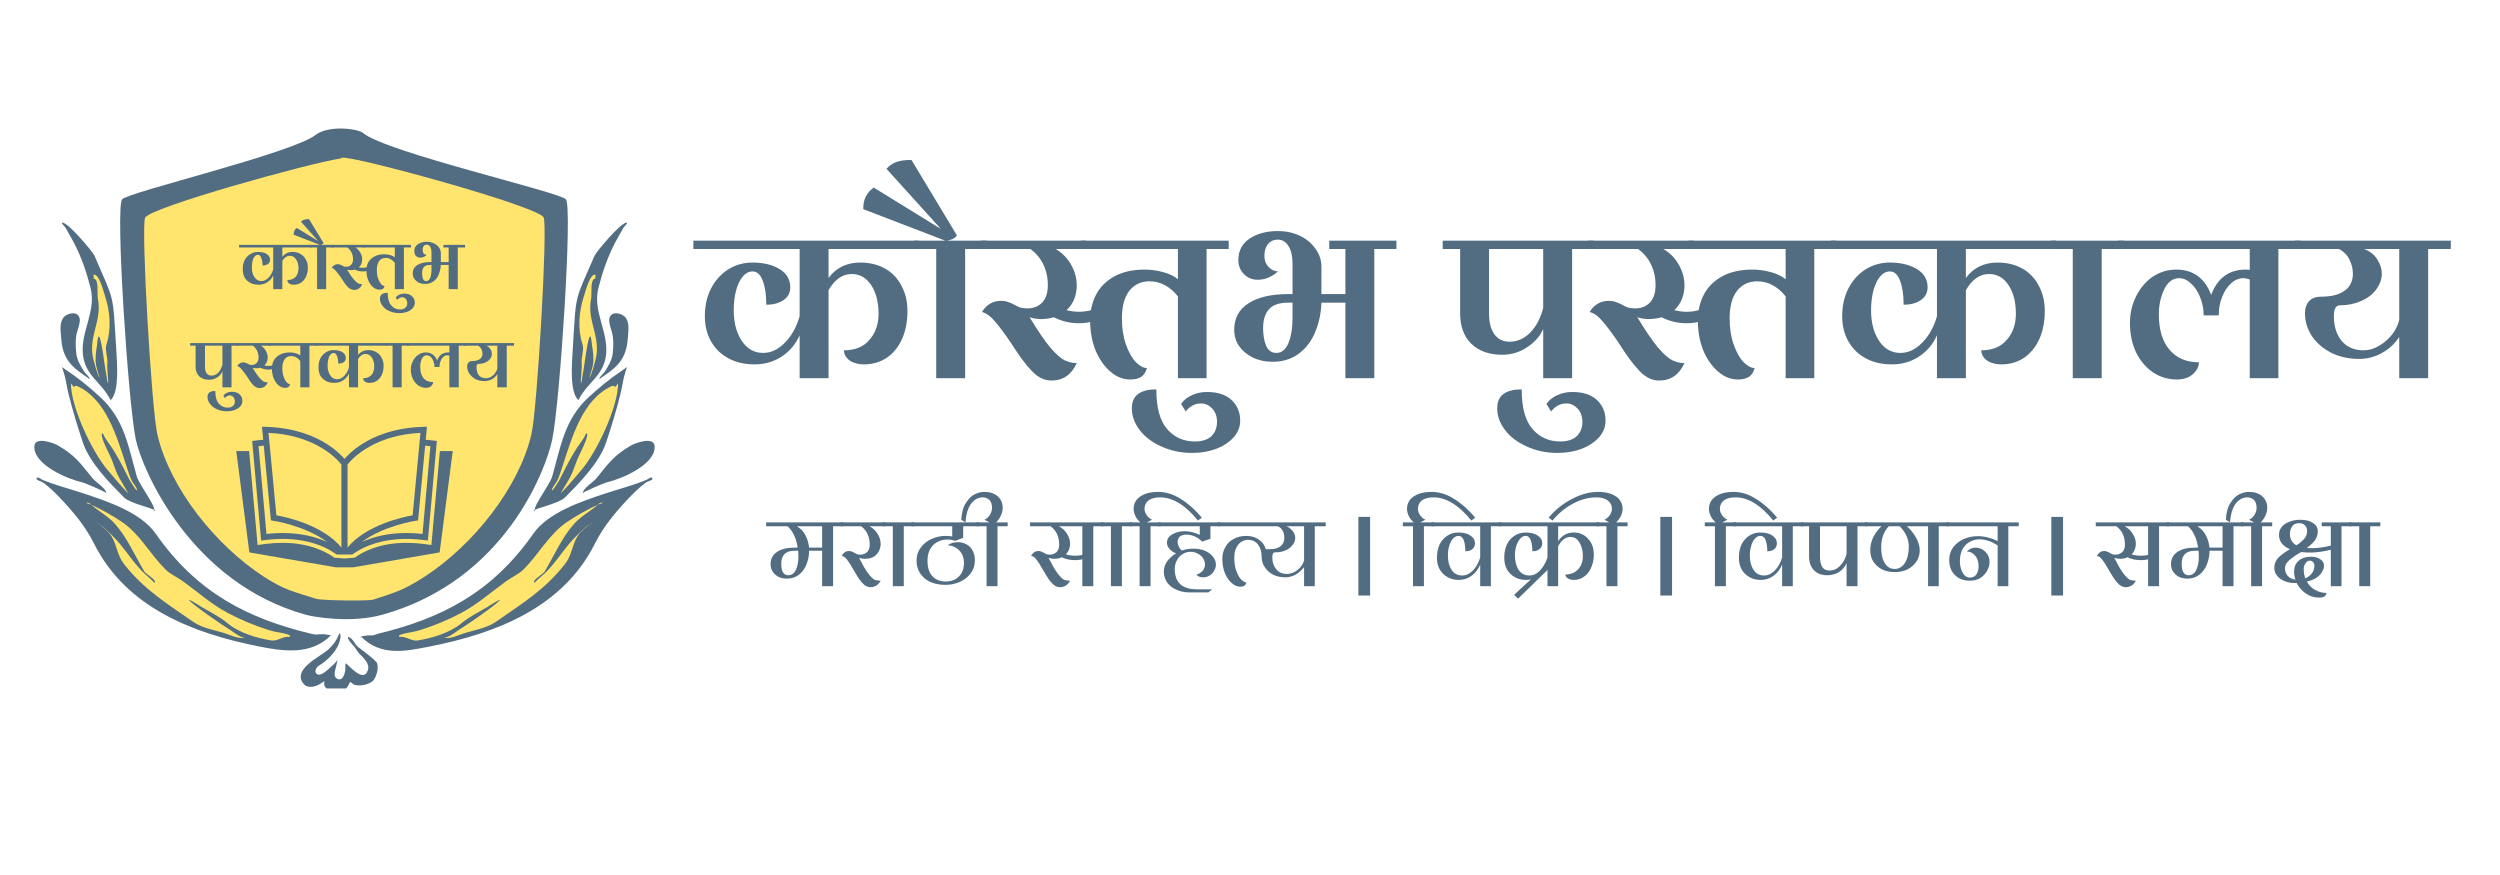 <?xml version="1.0" encoding="UTF-8"?> <svg xmlns="http://www.w3.org/2000/svg" xmlns:xlink="http://www.w3.org/1999/xlink" width="200" zoomAndPan="magnify" viewBox="0 0 150 52.5" height="70" preserveAspectRatio="xMidYMid meet" version="1.0"><defs><g></g><clipPath id="692ab844b7"><path d="M 7 7.703 L 35 7.703 L 35 38 L 7 38 Z M 7 7.703 " clip-rule="nonzero"></path></clipPath><clipPath id="74d5ec23bb"><path d="M 21 28 L 39.375 28 L 39.375 40 L 21 40 Z M 21 28 " clip-rule="nonzero"></path></clipPath><clipPath id="17c9ebe8f3"><path d="M 18 37 L 23 37 L 23 41.309 L 18 41.309 Z M 18 37 " clip-rule="nonzero"></path></clipPath><clipPath id="70f73d9287"><path d="M 34 26 L 39.375 26 L 39.375 30 L 34 30 Z M 34 26 " clip-rule="nonzero"></path></clipPath><clipPath id="ed812f0fc2"><path d="M 14.168 27 L 27.125 27 L 27.125 34.039 L 14.168 34.039 Z M 14.168 27 " clip-rule="nonzero"></path></clipPath><clipPath id="c9cf79ca3b"><path d="M 15 25.605 L 27 25.605 L 27 34 L 15 34 Z M 15 25.605 " clip-rule="nonzero"></path></clipPath></defs><g clip-path="url(#692ab844b7)"><path fill="#526d82" d="M 18.926 8.102 C 19.727 7.484 21.48 7.727 21.773 7.973 C 23.156 9.137 33.57 11.52 33.953 11.957 C 34.367 12.43 33.594 24.156 33.137 26.359 C 32.762 28.164 30.309 34.828 22.941 36.883 C 21.07 37.406 18.84 37.02 18.367 36.891 C 11.445 34.988 8.52 28.168 8.145 26.359 C 7.688 24.156 6.914 12.43 7.328 11.957 C 7.711 11.52 17.496 9.203 18.926 8.102 Z M 18.926 8.102 " fill-opacity="1" fill-rule="evenodd"></path></g><g clip-path="url(#74d5ec23bb)"><path fill="#526d82" d="M 21.613 38.242 C 21.461 38.203 22.023 38.125 22.07 38.125 C 22.613 38.125 22.266 38.125 22.793 37.996 C 26.379 37.113 29.484 35.629 31.996 32.023 C 32.883 30.75 34.887 30.082 36.332 29.605 C 37.156 29.332 37.992 29.121 38.793 28.789 C 38.902 28.742 39.047 28.594 39.129 28.676 C 39.246 28.797 38.852 28.871 38.719 28.977 C 38.359 29.25 38.055 29.543 37.746 29.867 C 36.938 30.719 36.227 31.559 35.691 32.621 C 33.77 36.453 29.777 38 25.809 38.785 C 24.336 39.078 22.855 39.398 21.66 38.195 " fill-opacity="1" fill-rule="evenodd"></path></g><path fill="#526d82" d="M 19.898 38.168 C 20.047 38.133 19.484 38.051 19.438 38.051 C 18.898 38.051 19.074 38.129 18.547 37.996 C 14.957 37.113 11.855 35.629 9.344 32.023 C 8.457 30.75 6.453 30.082 5.008 29.605 C 4.184 29.332 3.348 29.121 2.547 28.789 C 2.438 28.742 2.293 28.594 2.211 28.68 C 2.094 28.797 2.488 28.871 2.621 28.977 C 2.977 29.25 3.285 29.543 3.594 29.867 C 4.402 30.719 5.113 31.559 5.645 32.621 C 7.57 36.453 11.562 38 15.531 38.785 C 17.004 39.078 18.652 39.324 19.848 38.125 " fill-opacity="1" fill-rule="evenodd"></path><path fill="#526d82" d="M 32.207 30.668 C 31.68 30.758 32.98 29.121 33.129 28.598 C 33.645 26.797 33.863 25.176 35.309 23.84 C 35.934 23.266 36.59 22.723 37.293 22.254 C 37.406 22.18 37.625 22.023 37.625 22.023 C 37.625 22.023 37.559 22.219 37.523 22.32 C 37.383 22.746 37.336 23.207 37.227 23.641 C 36.984 24.617 36.684 25.602 36.367 26.551 C 35.961 27.766 34.742 29 33.891 29.855 C 33.531 30.211 32.18 30.473 32.004 30.648 " fill-opacity="1" fill-rule="evenodd"></path><path fill="#526d82" d="M 9.133 30.668 C 9.66 30.758 8.359 29.121 8.211 28.598 C 7.695 26.797 7.477 25.176 6.027 23.84 C 5.406 23.266 4.75 22.723 4.047 22.254 C 3.934 22.18 3.715 22.023 3.715 22.023 C 3.715 22.023 3.781 22.219 3.816 22.32 C 3.957 22.746 4.004 23.207 4.113 23.641 C 4.355 24.617 4.656 25.602 4.973 26.551 C 5.379 27.766 6.598 29 7.449 29.855 C 7.809 30.211 9.16 30.473 9.336 30.648 " fill-opacity="1" fill-rule="evenodd"></path><path fill="#526d82" d="M 34.703 24.008 C 34.164 23.523 34.316 21.793 34.363 20.992 C 34.578 17.43 34.461 18.168 35.672 15.344 C 35.773 15.105 37.238 13.359 37.59 13.359 C 37.719 13.359 37.453 13.578 37.391 13.691 C 37.242 13.969 37.074 14.238 36.93 14.516 C 36.465 15.391 36.145 16.332 35.902 17.293 C 35.555 18.68 36.504 19.891 36.367 21.258 C 36.238 22.547 35.25 22.914 34.703 24.008 Z M 34.703 24.008 " fill-opacity="1" fill-rule="evenodd"></path><path fill="#526d82" d="M 6.637 24.008 C 7.172 23.523 7.023 21.793 6.977 20.992 C 6.758 17.43 6.879 18.168 5.668 15.344 C 5.566 15.105 4.102 13.359 3.75 13.359 C 3.621 13.359 3.887 13.578 3.949 13.691 C 4.098 13.969 4.262 14.238 4.41 14.516 C 4.875 15.391 5.195 16.332 5.438 17.293 C 5.781 18.68 4.836 19.891 4.973 21.258 C 5.102 22.547 6.086 22.914 6.637 24.008 Z M 6.637 24.008 " fill-opacity="1" fill-rule="evenodd"></path><path fill="#ffe46e" d="M 23.949 38.16 C 23.832 38.113 24.312 38 24.355 37.992 C 24.656 37.945 24.961 37.883 25.254 37.789 C 26.082 37.531 26.875 37.195 27.641 36.793 C 28.637 36.273 29.461 35.527 30.367 34.875 C 30.707 34.629 31.125 34.453 31.422 34.156 C 32.312 33.27 32.938 32.066 33.992 31.34 C 34.594 30.926 35.305 30.535 35.973 30.238 C 35.98 30.234 36.152 30.211 36.152 30.16 C 36.152 30.145 35.988 30.172 35.973 30.188 C 35.539 30.617 34.906 30.918 34.457 31.418 C 33.723 32.227 33.246 33.344 32.68 34.289 C 32.57 34.465 32.035 34.727 32.035 34.93 C 32.035 35.043 32.227 34.797 32.316 34.723 C 32.57 34.516 32.797 34.301 33.012 34.059 C 33.539 33.469 33.965 32.773 34.531 32.211 C 34.789 31.957 35.051 31.672 35.352 31.469 C 35.418 31.426 35.559 31.367 35.559 31.367 C 35.559 31.367 35.465 31.391 35.43 31.418 C 35.168 31.629 34.844 31.875 34.66 32.16 C 34.328 32.68 34.309 33.32 33.91 33.828 C 32.699 35.383 31.34 36.199 29.746 37.312 C 29.152 37.727 28.359 37.809 27.691 38.051 C 27.41 38.152 27.117 38.281 26.816 38.281 C 26.758 38.281 26.637 38.281 26.637 38.281 C 26.637 38.281 26.762 38.25 26.816 38.23 C 27.137 38.109 27.398 37.863 27.691 37.691 C 27.922 37.559 30.004 36.133 30.004 35.977 C 30.004 35.973 29.812 36.074 29.801 36.078 C 29.598 36.191 29.402 36.32 29.211 36.438 C 28.672 36.758 28.152 37.008 27.668 37.41 C 26.977 37.98 25.918 38.289 25.047 38.43 C 24.695 38.488 24.316 38.137 23.969 38.223 " fill-opacity="1" fill-rule="evenodd"></path><path fill="#ffe46e" d="M 17.391 38.16 C 17.508 38.113 17.027 38 16.984 37.992 C 16.68 37.945 16.379 37.883 16.086 37.789 C 15.258 37.531 14.465 37.195 13.695 36.793 C 12.699 36.273 11.879 35.527 10.973 34.875 C 10.633 34.629 10.215 34.453 9.918 34.156 C 9.027 33.27 8.402 32.066 7.348 31.34 C 6.746 30.926 6.035 30.535 5.367 30.238 C 5.359 30.234 5.188 30.211 5.188 30.16 C 5.188 30.145 5.352 30.172 5.367 30.188 C 5.801 30.617 6.434 30.918 6.883 31.418 C 7.617 32.227 8.094 33.344 8.66 34.289 C 8.77 34.465 9.305 34.727 9.305 34.93 C 9.305 35.043 9.109 34.797 9.02 34.723 C 8.77 34.516 8.543 34.301 8.328 34.059 C 7.801 33.469 7.375 32.773 6.809 32.211 C 6.551 31.957 6.289 31.672 5.984 31.469 C 5.922 31.426 5.781 31.367 5.781 31.367 C 5.781 31.367 5.871 31.391 5.91 31.418 C 6.172 31.629 6.496 31.875 6.68 32.16 C 7.012 32.68 7.031 33.32 7.43 33.828 C 8.641 35.383 10 36.199 11.594 37.312 C 12.188 37.727 12.98 37.809 13.648 38.051 C 13.93 38.152 14.223 38.281 14.52 38.281 C 14.582 38.281 14.699 38.281 14.699 38.281 C 14.699 38.281 14.578 38.25 14.52 38.23 C 14.203 38.109 13.941 37.863 13.648 37.691 C 13.414 37.559 11.332 36.133 11.332 35.977 C 11.332 35.973 11.527 36.074 11.539 36.078 C 11.742 36.191 11.934 36.32 12.129 36.438 C 12.668 36.758 13.188 37.008 13.672 37.41 C 14.359 37.98 15.418 38.289 16.293 38.43 C 16.645 38.488 17.023 38.137 17.371 38.223 " fill-opacity="1" fill-rule="evenodd"></path><path fill="#ffe46e" d="M 36.934 23.195 C 36.875 23.223 36.816 23.117 36.727 23.156 C 34.945 23.949 34.324 26.25 33.773 27.906 C 33.668 28.219 33.566 28.574 33.414 28.883 C 33.375 28.957 33.055 29.344 33.133 29.422 C 33.16 29.449 33.496 28.918 33.516 28.883 C 33.578 28.77 33.641 28.66 33.695 28.547 C 34.023 27.891 34.352 27.242 34.773 26.648 C 34.887 26.492 34.988 26.352 35.082 26.188 C 35.117 26.121 35.16 25.953 35.211 26.008 C 35.363 26.16 34.73 27.336 34.645 27.547 C 34.5 27.91 34.375 28.34 34.184 28.676 C 33.898 29.176 33.641 29.574 33.672 29.574 C 33.695 29.574 33.703 29.539 33.723 29.523 C 34.117 29.125 34.48 28.664 34.852 28.238 C 35.793 27.164 37.086 24.422 37.086 23.004 " fill-opacity="1" fill-rule="evenodd"></path><path fill="#ffe46e" d="M 4.406 23.195 C 4.465 23.223 4.523 23.117 4.613 23.156 C 6.395 23.949 7.016 26.25 7.566 27.906 C 7.672 28.219 7.773 28.574 7.926 28.883 C 7.965 28.957 8.285 29.344 8.207 29.422 C 8.18 29.449 7.844 28.918 7.824 28.883 C 7.762 28.77 7.699 28.66 7.645 28.547 C 7.316 27.891 6.988 27.242 6.566 26.648 C 6.453 26.492 6.352 26.352 6.258 26.188 C 6.223 26.121 6.18 25.953 6.129 26.008 C 5.973 26.16 6.609 27.336 6.695 27.547 C 6.84 27.91 6.961 28.34 7.156 28.676 C 7.441 29.176 7.695 29.574 7.668 29.574 C 7.645 29.574 7.637 29.539 7.617 29.523 C 7.223 29.125 6.859 28.664 6.488 28.238 C 5.547 27.164 4.254 24.422 4.254 23.004 " fill-opacity="1" fill-rule="evenodd"></path><path fill="#ffe46e" d="M 35.727 16.477 C 35.379 16.426 35.129 17.496 35.023 17.809 C 34.734 18.68 34.652 19.77 34.949 20.66 C 35.062 20.996 34.855 21.457 34.902 21.824 C 34.93 22.055 34.824 22.938 34.852 22.965 C 34.883 22.996 34.895 22.887 34.902 22.84 C 34.938 22.602 34.98 22.363 35.023 22.121 C 35.074 21.844 35.254 20.332 35.395 20.188 C 35.473 20.113 35.512 20.652 35.52 20.711 C 35.582 21.074 35.645 21.555 35.57 21.926 C 35.527 22.145 35.449 22.355 35.395 22.566 C 35.391 22.594 35.344 22.645 35.371 22.645 C 35.445 22.645 35.754 21.59 35.793 21.281 C 35.953 20.008 35.207 19.195 35.473 17.883 C 35.52 17.645 35.391 16.719 35.719 16.719 " fill-opacity="1" fill-rule="evenodd"></path><path fill="#ffe46e" d="M 5.613 16.477 C 5.961 16.426 6.211 17.496 6.316 17.809 C 6.605 18.68 6.684 19.77 6.391 20.66 C 6.277 20.996 6.484 21.457 6.438 21.824 C 6.41 22.055 6.516 22.938 6.488 22.965 C 6.457 22.996 6.445 22.887 6.438 22.84 C 6.402 22.602 6.359 22.363 6.316 22.121 C 6.266 21.844 6.086 20.332 5.941 20.188 C 5.867 20.113 5.828 20.652 5.82 20.711 C 5.758 21.074 5.695 21.555 5.77 21.926 C 5.812 22.145 5.891 22.355 5.941 22.566 C 5.949 22.594 5.992 22.645 5.969 22.645 C 5.895 22.645 5.586 21.59 5.547 21.281 C 5.387 20.008 6.133 19.195 5.867 17.883 C 5.82 17.645 5.949 16.719 5.621 16.719 " fill-opacity="1" fill-rule="evenodd"></path><g clip-path="url(#17c9ebe8f3)"><path fill="#526d82" d="M 22.629 39.805 C 22.742 40.141 22.543 40.715 22.355 40.871 C 22.098 41.086 21.582 41.191 21.254 41.082 C 21.195 41.062 21.066 40.922 21.012 40.922 C 20.992 40.922 20.848 41.246 20.785 41.293 C 20.609 41.422 20.191 41.492 19.977 41.469 C 19.801 41.449 19.559 41.328 19.477 41.164 C 19.434 41.074 19.461 40.871 19.461 40.871 C 19.461 40.871 19.238 41.02 19.121 41.082 C 18.883 41.207 18.457 41.301 18.246 41.066 C 17.449 40.18 19.223 39.402 19.688 38.98 C 19.879 38.805 20.078 38.574 20.203 38.348 C 20.219 38.32 20.367 37.977 20.383 37.992 C 20.508 38.117 20.355 38.59 20.301 38.703 C 20.074 39.188 19.598 39.672 19.137 39.934 C 18.984 40.02 18.812 40.324 19.023 40.449 C 19.305 40.621 19.816 40.027 20.027 39.852 C 20.113 39.781 20.254 39.594 20.254 39.594 C 20.254 39.594 20.199 39.844 20.172 39.965 C 20.121 40.188 19.957 40.586 20.234 40.727 C 20.602 40.906 20.723 40.316 20.723 40.094 C 20.723 40.082 20.707 39.805 20.738 39.805 C 20.863 39.805 21.816 41.07 22.078 40.191 C 22.191 39.82 21.82 39.48 21.562 39.223 C 21.457 39.117 21.301 38.828 21.191 38.723 C 21.137 38.664 20.801 38.32 20.898 38.219 C 20.906 38.211 20.941 38.234 20.949 38.234 C 21.164 38.309 21.293 38.656 21.465 38.801 C 21.672 38.977 22.559 39.598 22.629 39.805 Z M 22.629 39.805 " fill-opacity="1" fill-rule="evenodd"></path></g><g clip-path="url(#70f73d9287)"><path fill="#526d82" d="M 34.969 29.582 C 34.965 29.312 35.609 28.91 35.77 28.715 C 36.523 27.797 36.801 27.34 37.871 26.723 C 38.109 26.582 39.234 26.172 39.277 26.758 C 39.359 27.883 37.258 28.754 36.375 28.949 C 36.246 28.977 34.988 29.52 34.969 29.582 Z M 34.969 29.582 " fill-opacity="1" fill-rule="evenodd"></path></g><path fill="#526d82" d="M 6.371 29.582 C 6.375 29.312 5.73 28.91 5.57 28.715 C 4.816 27.797 4.539 27.34 3.469 26.723 C 3.23 26.582 2.105 26.172 2.062 26.758 C 1.98 27.883 4.078 28.754 4.965 28.949 C 5.094 28.977 6.352 29.52 6.371 29.582 Z M 6.371 29.582 " fill-opacity="1" fill-rule="evenodd"></path><path fill="#526d82" d="M 35.992 22.742 C 35.875 22.699 36.219 22.41 36.297 22.285 C 36.527 21.918 36.73 21.586 36.77 21.141 C 36.805 20.762 36.824 20.32 36.719 19.949 C 36.664 19.742 36.512 19.34 36.559 19.117 C 36.656 18.609 37.359 18.789 37.555 19.082 C 37.785 19.43 37.695 19.906 37.668 20.293 C 37.582 21.57 37.023 22.027 36.051 22.68 " fill-opacity="1" fill-rule="evenodd"></path><path fill="#526d82" d="M 5.348 22.742 C 5.465 22.699 5.121 22.41 5.043 22.285 C 4.812 21.918 4.609 21.586 4.57 21.141 C 4.535 20.762 4.516 20.32 4.617 19.949 C 4.676 19.742 4.828 19.34 4.781 19.117 C 4.68 18.609 3.98 18.789 3.785 19.082 C 3.555 19.43 3.645 19.906 3.672 20.293 C 3.758 21.57 4.312 22.027 5.289 22.68 " fill-opacity="1" fill-rule="evenodd"></path><path fill="#ffe46e" d="M 20.453 9.504 C 20.469 9.488 20.488 9.477 20.508 9.469 C 20.93 9.262 32.266 12.359 32.617 13.043 C 32.875 13.543 32.238 24.562 31.883 26.066 C 31.113 29.32 28.359 32.719 25.508 34.578 C 24.227 35.41 23.738 35.539 22.395 35.977 C 22.098 36.074 19.266 36.027 18.969 35.93 C 17.625 35.492 17.098 35.426 15.82 34.594 C 12.965 32.738 10.215 29.34 9.445 26.082 C 9.09 24.578 8.453 13.559 8.707 13.062 C 9.027 12.438 18.441 9.816 20.453 9.504 Z M 20.453 9.504 " fill-opacity="1" fill-rule="evenodd"></path><g clip-path="url(#ed812f0fc2)"><path fill="#526d82" d="M 26.395 27.062 L 26.391 27.086 L 25.906 32.453 L 25.887 32.699 L 25.641 32.668 L 25.457 32.641 C 25.094 32.594 24.734 32.57 24.391 32.57 C 22.738 32.57 21.73 33.129 21.281 33.461 L 20.672 33.508 L 20.668 33.508 L 20.059 33.461 C 19.605 33.129 18.602 32.57 16.945 32.57 C 16.605 32.57 16.246 32.594 15.879 32.641 L 15.699 32.668 L 15.453 32.699 L 15.434 32.453 L 14.949 27.086 L 14.945 27.062 L 14.176 27.062 L 14.961 33.145 L 20.148 34.039 L 21.188 34.039 L 26.379 33.145 L 27.164 27.062 L 26.395 27.062 " fill-opacity="1" fill-rule="nonzero"></path></g><g clip-path="url(#c9cf79ca3b)"><path fill="#526d82" d="M 15.828 26.738 L 15.855 27.047 L 16.254 31.223 L 16.391 31.246 C 16.414 31.246 18.332 31.543 19.625 32.52 C 19.004 32.234 18.125 31.98 16.957 31.98 C 16.652 31.98 16.332 31.996 15.988 32.035 L 15.539 27.062 L 15.512 26.77 C 15.621 26.758 15.727 26.75 15.828 26.738 Z M 19.039 26.727 C 19.898 27.18 20.355 27.703 20.484 27.871 L 20.484 32.852 C 19.371 31.496 17.16 31.02 16.582 30.918 L 16.211 27.012 L 16.109 25.973 C 17.383 26.031 18.344 26.359 19.039 26.727 Z M 20.852 27.871 C 20.984 27.703 21.441 27.18 22.301 26.727 C 22.996 26.359 23.957 26.031 25.227 25.973 L 25.129 27.012 L 24.758 30.918 C 24.18 31.02 21.969 31.496 20.852 32.852 Z M 25.48 27.047 L 25.512 26.738 C 25.613 26.75 25.715 26.758 25.824 26.77 L 25.797 27.062 L 25.352 32.035 C 25.008 31.996 24.688 31.98 24.383 31.98 C 23.215 31.98 22.336 32.234 21.715 32.52 C 23.008 31.543 24.922 31.246 24.949 31.246 L 25.086 31.223 Z M 15.668 32.434 L 15.852 32.41 C 17.105 32.242 18.086 32.375 18.816 32.598 C 18.891 32.621 18.961 32.641 19.027 32.668 C 19.094 32.691 19.16 32.715 19.223 32.738 C 19.285 32.766 19.344 32.789 19.402 32.816 C 19.691 32.941 19.922 33.082 20.098 33.199 C 20.137 33.227 20.168 33.25 20.199 33.273 L 21.141 33.273 C 21.172 33.25 21.203 33.227 21.238 33.199 C 21.414 33.082 21.648 32.941 21.938 32.816 C 21.996 32.789 22.055 32.766 22.117 32.738 C 22.18 32.715 22.246 32.691 22.312 32.668 C 22.379 32.641 22.449 32.621 22.52 32.598 C 23.254 32.375 24.234 32.242 25.488 32.41 L 25.672 32.434 L 26.156 27.062 L 26.211 26.457 L 26.039 26.438 C 25.867 26.414 25.699 26.398 25.543 26.387 L 25.617 25.605 L 25.418 25.609 C 23.676 25.656 22.469 26.16 21.688 26.664 C 21.176 26.996 20.844 27.328 20.672 27.531 L 20.668 27.531 C 20.492 27.328 20.164 26.996 19.652 26.664 C 18.871 26.16 17.664 25.656 15.922 25.609 L 15.719 25.605 L 15.793 26.387 C 15.637 26.398 15.473 26.414 15.301 26.438 L 15.129 26.457 L 15.184 27.062 L 15.668 32.434 " fill-opacity="1" fill-rule="nonzero"></path></g><g fill="#526d82" fill-opacity="1"><g transform="translate(14.393, 17.349)"><g><path d="M 2.547 -2.5 L 2.547 -1.938 C 2.691 -2.133 2.898 -2.234 3.172 -2.234 C 3.348 -2.234 3.504 -2.191 3.641 -2.109 C 3.773 -2.035 3.879 -1.926 3.953 -1.781 C 4.035 -1.645 4.078 -1.484 4.078 -1.297 C 4.078 -1.086 4.039 -0.906 3.969 -0.75 C 3.895 -0.594 3.797 -0.473 3.672 -0.391 C 3.547 -0.305 3.398 -0.266 3.234 -0.266 C 3.117 -0.266 3.023 -0.289 2.953 -0.344 C 2.891 -0.395 2.852 -0.461 2.844 -0.547 C 3.062 -0.547 3.227 -0.609 3.344 -0.734 C 3.457 -0.867 3.516 -1.039 3.516 -1.25 C 3.516 -1.469 3.469 -1.645 3.375 -1.781 C 3.281 -1.926 3.156 -2 3 -2 C 2.82 -2 2.672 -1.898 2.547 -1.703 L 2.547 0 L 2 0 L 2 -0.828 C 1.926 -0.66 1.812 -0.523 1.656 -0.422 C 1.5 -0.316 1.32 -0.266 1.125 -0.266 C 0.938 -0.266 0.77 -0.301 0.625 -0.375 C 0.477 -0.457 0.363 -0.566 0.281 -0.703 C 0.207 -0.848 0.172 -1.016 0.172 -1.203 C 0.172 -1.398 0.207 -1.578 0.281 -1.734 C 0.363 -1.891 0.473 -2.008 0.609 -2.094 C 0.754 -2.188 0.91 -2.234 1.078 -2.234 C 1.297 -2.234 1.473 -2.191 1.609 -2.109 C 1.742 -2.023 1.812 -1.906 1.812 -1.75 C 1.812 -1.645 1.766 -1.562 1.672 -1.5 C 1.586 -1.445 1.484 -1.422 1.359 -1.422 C 1.359 -1.609 1.332 -1.758 1.281 -1.875 C 1.238 -2 1.172 -2.062 1.078 -2.062 C 0.973 -2.062 0.883 -1.988 0.812 -1.844 C 0.75 -1.695 0.719 -1.516 0.719 -1.297 C 0.719 -1.066 0.77 -0.875 0.875 -0.719 C 0.977 -0.562 1.117 -0.484 1.297 -0.484 C 1.441 -0.484 1.578 -0.547 1.703 -0.672 C 1.836 -0.805 1.938 -0.977 2 -1.188 L 2 -2.5 L -0.047 -2.5 L -0.047 -2.656 L 4.297 -2.656 L 4.297 -2.5 Z M 2.547 -2.5 "></path></g></g></g><g fill="#526d82" fill-opacity="1"><g transform="translate(18.634, 17.349)"><g><path d="M 1.375 -2.5 L 0.938 -2.5 L 0.938 0 L 0.391 0 L 0.391 -2.5 L -0.031 -2.5 L -0.031 -2.656 L 1.375 -2.656 Z M 0.781 -2.766 C 0.77 -2.734 0.738 -2.707 0.688 -2.688 C 0.645 -2.664 0.602 -2.656 0.562 -2.656 L -1.016 -3.266 C -1.023 -3.441 -0.961 -3.578 -0.828 -3.672 L 0.469 -2.875 L -0.578 -4.047 C -0.535 -4.098 -0.477 -4.133 -0.406 -4.156 C -0.332 -4.188 -0.227 -4.203 -0.094 -4.203 Z M 0.781 -2.766 "></path></g></g></g><g fill="#526d82" fill-opacity="1"><g transform="translate(19.933, 17.349)"><g><path d="M 1.844 -1.281 C 2.031 -1.281 2.195 -1.332 2.344 -1.438 L 2.344 -1.188 C 2.188 -1.102 2.02 -1.062 1.844 -1.062 C 1.676 -1.062 1.516 -1.098 1.359 -1.172 C 1.273 -1.148 1.191 -1.141 1.109 -1.141 C 1.035 -1.141 0.961 -1.148 0.891 -1.172 C 1.047 -0.91 1.176 -0.719 1.281 -0.594 C 1.395 -0.469 1.488 -0.383 1.562 -0.344 C 1.633 -0.312 1.711 -0.297 1.797 -0.297 C 1.703 -0.066 1.539 0.047 1.312 0.047 C 1.176 0.047 1.047 -0.016 0.922 -0.141 C 0.805 -0.266 0.676 -0.445 0.531 -0.688 C 0.406 -0.863 0.301 -1 0.219 -1.094 C 0.133 -1.195 0.051 -1.258 -0.031 -1.281 C 0.008 -1.352 0.062 -1.406 0.125 -1.438 C 0.188 -1.477 0.258 -1.5 0.344 -1.5 C 0.395 -1.5 0.438 -1.488 0.469 -1.469 C 0.5 -1.457 0.539 -1.441 0.594 -1.422 C 0.633 -1.398 0.672 -1.379 0.703 -1.359 C 0.742 -1.348 0.789 -1.344 0.844 -1.344 C 0.957 -1.344 1.051 -1.379 1.125 -1.453 C 1.207 -1.535 1.25 -1.648 1.25 -1.797 C 1.25 -1.941 1.219 -2.078 1.156 -2.203 C 1.094 -2.328 1.008 -2.426 0.906 -2.5 L -0.047 -2.5 L -0.047 -2.656 L 1.984 -2.656 L 1.984 -2.5 L 1.391 -2.5 C 1.516 -2.426 1.613 -2.32 1.688 -2.188 C 1.758 -2.062 1.797 -1.93 1.797 -1.797 C 1.797 -1.703 1.781 -1.613 1.75 -1.531 C 1.719 -1.445 1.664 -1.375 1.594 -1.312 C 1.688 -1.289 1.77 -1.281 1.844 -1.281 Z M 1.844 -1.281 "></path></g></g></g><g fill="#526d82" fill-opacity="1"><g transform="translate(21.86, 17.349)"><g><path d="M 2.797 -2.5 L 2.375 -2.5 L 2.375 0 L 1.828 0 L 1.828 -1.578 C 1.754 -1.672 1.672 -1.742 1.578 -1.797 C 1.492 -1.848 1.395 -1.875 1.281 -1.875 C 1.113 -1.875 0.984 -1.812 0.891 -1.688 C 0.797 -1.562 0.75 -1.383 0.75 -1.156 C 0.75 -0.957 0.773 -0.785 0.828 -0.641 C 0.879 -0.492 0.941 -0.379 1.016 -0.297 C 1.086 -0.223 1.156 -0.188 1.219 -0.188 C 1.195 -0.113 1.16 -0.055 1.109 -0.016 C 1.066 0.016 1 0.031 0.906 0.031 C 0.77 0.031 0.641 -0.02 0.516 -0.125 C 0.398 -0.227 0.305 -0.363 0.234 -0.531 C 0.16 -0.707 0.125 -0.898 0.125 -1.109 C 0.125 -1.297 0.16 -1.461 0.234 -1.609 C 0.316 -1.754 0.438 -1.867 0.594 -1.953 C 0.758 -2.047 0.957 -2.094 1.188 -2.094 C 1.312 -2.094 1.43 -2.078 1.547 -2.047 C 1.66 -2.016 1.754 -1.969 1.828 -1.906 L 1.828 -2.5 L -0.047 -2.5 L -0.047 -2.656 L 2.797 -2.656 Z M 2.797 -2.5 "></path></g></g></g><g fill="#526d82" fill-opacity="1"><g transform="translate(24.607, 17.349)"><g><path d="M -0.359 0.266 C -0.16 0.266 -0.004 0.316 0.109 0.422 C 0.223 0.523 0.281 0.656 0.281 0.812 C 0.281 0.938 0.238 1.047 0.156 1.141 C 0.07 1.234 -0.035 1.305 -0.172 1.359 C -0.316 1.41 -0.477 1.438 -0.656 1.438 C -0.875 1.438 -1.07 1.395 -1.25 1.312 C -1.426 1.238 -1.562 1.133 -1.656 1 C -1.758 0.875 -1.812 0.734 -1.812 0.578 C -1.812 0.453 -1.77 0.359 -1.688 0.297 C -1.602 0.242 -1.488 0.219 -1.344 0.219 C -1.344 0.57 -1.27 0.828 -1.125 0.984 C -0.988 1.141 -0.812 1.219 -0.594 1.219 C -0.457 1.219 -0.352 1.18 -0.281 1.109 C -0.207 1.047 -0.172 0.957 -0.172 0.844 C -0.172 0.738 -0.203 0.648 -0.266 0.578 C -0.328 0.516 -0.398 0.484 -0.484 0.484 C -0.535 0.484 -0.586 0.5 -0.641 0.531 C -0.691 0.562 -0.738 0.598 -0.781 0.641 L -0.859 0.5 C -0.805 0.426 -0.734 0.367 -0.641 0.328 C -0.555 0.285 -0.461 0.266 -0.359 0.266 Z M -0.359 0.266 "></path></g></g></g><g fill="#526d82" fill-opacity="1"><g transform="translate(24.607, 17.349)"><g><path d="M 3.297 -2.656 L 3.297 -2.5 L 2.859 -2.5 L 2.859 0 L 2.312 0 L 2.312 -1.453 L 1.844 -1.453 C 1.832 -1.254 1.789 -1.066 1.719 -0.891 C 1.656 -0.711 1.551 -0.57 1.406 -0.469 C 1.27 -0.363 1.098 -0.312 0.891 -0.312 C 0.754 -0.312 0.629 -0.336 0.516 -0.391 C 0.41 -0.453 0.32 -0.531 0.25 -0.625 C 0.188 -0.719 0.156 -0.82 0.156 -0.938 C 0.156 -1.156 0.242 -1.32 0.422 -1.438 C 0.609 -1.562 0.867 -1.625 1.203 -1.625 L 1.281 -1.625 L 1.281 -2.203 C 1.281 -2.359 1.254 -2.473 1.203 -2.547 C 1.148 -2.629 1.082 -2.672 1 -2.672 C 0.914 -2.672 0.852 -2.641 0.812 -2.578 C 0.77 -2.523 0.75 -2.453 0.75 -2.359 C 0.75 -2.273 0.77 -2.203 0.812 -2.141 C 0.863 -2.086 0.926 -2.062 1 -2.062 C 0.883 -1.945 0.754 -1.891 0.609 -1.891 C 0.504 -1.891 0.414 -1.926 0.344 -2 C 0.281 -2.082 0.25 -2.176 0.25 -2.281 C 0.25 -2.457 0.316 -2.594 0.453 -2.688 C 0.598 -2.789 0.781 -2.844 1 -2.844 C 1.156 -2.844 1.297 -2.812 1.422 -2.75 C 1.555 -2.688 1.66 -2.602 1.734 -2.5 C 1.805 -2.395 1.844 -2.281 1.844 -2.156 L 1.844 -1.625 L 2.312 -1.625 L 2.312 -2.5 L 2 -2.5 L 2 -2.656 Z M 1.281 -1.453 L 1.203 -1.453 C 1.023 -1.453 0.898 -1.41 0.828 -1.328 C 0.754 -1.242 0.719 -1.125 0.719 -0.969 C 0.719 -0.844 0.734 -0.727 0.766 -0.625 C 0.805 -0.531 0.875 -0.484 0.969 -0.484 C 1.07 -0.484 1.148 -0.547 1.203 -0.672 C 1.254 -0.797 1.281 -0.961 1.281 -1.172 Z M 1.281 -1.453 "></path></g></g></g><g fill="#526d82" fill-opacity="1"><g transform="translate(27.843, 17.349)"><g></g></g></g><g fill="#526d82" fill-opacity="1"><g transform="translate(11.454, 23.239)"><g><path d="M 2.859 -2.5 L 2.438 -2.5 L 2.438 0 L 1.891 0 L 1.891 -0.953 C 1.828 -0.816 1.723 -0.695 1.578 -0.594 C 1.43 -0.5 1.27 -0.453 1.094 -0.453 C 0.844 -0.453 0.645 -0.52 0.5 -0.656 C 0.352 -0.801 0.281 -1 0.281 -1.25 L 0.281 -2.5 L -0.047 -2.5 L -0.047 -2.656 L 2.859 -2.656 Z M 0.844 -2.5 L 0.844 -1.25 C 0.844 -1.07 0.875 -0.938 0.938 -0.844 C 1.008 -0.75 1.109 -0.703 1.234 -0.703 C 1.391 -0.703 1.523 -0.758 1.641 -0.875 C 1.754 -1 1.836 -1.16 1.891 -1.359 L 1.891 -2.5 Z M 0.844 -2.5 "></path></g></g></g><g fill="#526d82" fill-opacity="1"><g transform="translate(14.263, 23.239)"><g><path d="M -0.359 0.266 C -0.16 0.266 -0.004 0.316 0.109 0.422 C 0.223 0.523 0.281 0.656 0.281 0.812 C 0.281 0.938 0.238 1.047 0.156 1.141 C 0.07 1.234 -0.035 1.305 -0.172 1.359 C -0.316 1.41 -0.477 1.438 -0.656 1.438 C -0.875 1.438 -1.07 1.395 -1.25 1.312 C -1.426 1.238 -1.562 1.133 -1.656 1 C -1.758 0.875 -1.812 0.734 -1.812 0.578 C -1.812 0.453 -1.77 0.359 -1.688 0.297 C -1.602 0.242 -1.488 0.219 -1.344 0.219 C -1.344 0.57 -1.27 0.828 -1.125 0.984 C -0.988 1.141 -0.812 1.219 -0.594 1.219 C -0.457 1.219 -0.352 1.18 -0.281 1.109 C -0.207 1.047 -0.172 0.957 -0.172 0.844 C -0.172 0.738 -0.203 0.648 -0.266 0.578 C -0.328 0.516 -0.398 0.484 -0.484 0.484 C -0.535 0.484 -0.586 0.5 -0.641 0.531 C -0.691 0.562 -0.738 0.598 -0.781 0.641 L -0.859 0.5 C -0.805 0.426 -0.734 0.367 -0.641 0.328 C -0.555 0.285 -0.461 0.266 -0.359 0.266 Z M -0.359 0.266 "></path></g></g></g><g fill="#526d82" fill-opacity="1"><g transform="translate(14.264, 23.239)"><g><path d="M 1.844 -1.281 C 2.031 -1.281 2.195 -1.332 2.344 -1.438 L 2.344 -1.188 C 2.188 -1.102 2.02 -1.062 1.844 -1.062 C 1.676 -1.062 1.516 -1.098 1.359 -1.172 C 1.273 -1.148 1.191 -1.141 1.109 -1.141 C 1.035 -1.141 0.961 -1.148 0.891 -1.172 C 1.047 -0.91 1.176 -0.719 1.281 -0.594 C 1.395 -0.469 1.488 -0.383 1.562 -0.344 C 1.633 -0.312 1.711 -0.297 1.797 -0.297 C 1.703 -0.066 1.539 0.047 1.312 0.047 C 1.176 0.047 1.047 -0.016 0.922 -0.141 C 0.805 -0.266 0.676 -0.445 0.531 -0.688 C 0.406 -0.863 0.301 -1 0.219 -1.094 C 0.133 -1.195 0.051 -1.258 -0.031 -1.281 C 0.008 -1.352 0.062 -1.406 0.125 -1.438 C 0.188 -1.477 0.258 -1.5 0.344 -1.5 C 0.395 -1.5 0.438 -1.488 0.469 -1.469 C 0.5 -1.457 0.539 -1.441 0.594 -1.422 C 0.633 -1.398 0.672 -1.379 0.703 -1.359 C 0.742 -1.348 0.789 -1.344 0.844 -1.344 C 0.957 -1.344 1.051 -1.379 1.125 -1.453 C 1.207 -1.535 1.25 -1.648 1.25 -1.797 C 1.25 -1.941 1.219 -2.078 1.156 -2.203 C 1.094 -2.328 1.008 -2.426 0.906 -2.5 L -0.047 -2.5 L -0.047 -2.656 L 1.984 -2.656 L 1.984 -2.5 L 1.391 -2.5 C 1.516 -2.426 1.613 -2.32 1.688 -2.188 C 1.758 -2.062 1.797 -1.93 1.797 -1.797 C 1.797 -1.703 1.781 -1.613 1.75 -1.531 C 1.719 -1.445 1.664 -1.375 1.594 -1.312 C 1.688 -1.289 1.77 -1.281 1.844 -1.281 Z M 1.844 -1.281 "></path></g></g></g><g fill="#526d82" fill-opacity="1"><g transform="translate(16.19, 23.239)"><g><path d="M 2.797 -2.5 L 2.375 -2.5 L 2.375 0 L 1.828 0 L 1.828 -1.578 C 1.754 -1.672 1.672 -1.742 1.578 -1.797 C 1.492 -1.848 1.395 -1.875 1.281 -1.875 C 1.113 -1.875 0.984 -1.812 0.891 -1.688 C 0.797 -1.562 0.75 -1.383 0.75 -1.156 C 0.75 -0.957 0.773 -0.785 0.828 -0.641 C 0.879 -0.492 0.941 -0.379 1.016 -0.297 C 1.086 -0.223 1.156 -0.188 1.219 -0.188 C 1.195 -0.113 1.16 -0.055 1.109 -0.016 C 1.066 0.016 1 0.031 0.906 0.031 C 0.77 0.031 0.641 -0.02 0.516 -0.125 C 0.398 -0.227 0.305 -0.363 0.234 -0.531 C 0.16 -0.707 0.125 -0.898 0.125 -1.109 C 0.125 -1.297 0.16 -1.461 0.234 -1.609 C 0.316 -1.754 0.438 -1.867 0.594 -1.953 C 0.758 -2.047 0.957 -2.094 1.188 -2.094 C 1.312 -2.094 1.43 -2.078 1.547 -2.047 C 1.66 -2.016 1.754 -1.969 1.828 -1.906 L 1.828 -2.5 L -0.047 -2.5 L -0.047 -2.656 L 2.797 -2.656 Z M 2.797 -2.5 "></path></g></g></g><g fill="#526d82" fill-opacity="1"><g transform="translate(18.938, 23.239)"><g><path d="M 2.547 -2.5 L 2.547 -1.938 C 2.691 -2.133 2.898 -2.234 3.172 -2.234 C 3.348 -2.234 3.504 -2.191 3.641 -2.109 C 3.773 -2.035 3.879 -1.926 3.953 -1.781 C 4.035 -1.645 4.078 -1.484 4.078 -1.297 C 4.078 -1.086 4.039 -0.906 3.969 -0.75 C 3.895 -0.594 3.797 -0.473 3.672 -0.391 C 3.547 -0.305 3.398 -0.266 3.234 -0.266 C 3.117 -0.266 3.023 -0.289 2.953 -0.344 C 2.891 -0.395 2.852 -0.461 2.844 -0.547 C 3.062 -0.547 3.227 -0.609 3.344 -0.734 C 3.457 -0.867 3.516 -1.039 3.516 -1.25 C 3.516 -1.469 3.469 -1.645 3.375 -1.781 C 3.281 -1.926 3.156 -2 3 -2 C 2.82 -2 2.672 -1.898 2.547 -1.703 L 2.547 0 L 2 0 L 2 -0.828 C 1.926 -0.66 1.812 -0.523 1.656 -0.422 C 1.5 -0.316 1.32 -0.266 1.125 -0.266 C 0.938 -0.266 0.77 -0.301 0.625 -0.375 C 0.477 -0.457 0.363 -0.566 0.281 -0.703 C 0.207 -0.848 0.172 -1.016 0.172 -1.203 C 0.172 -1.398 0.207 -1.578 0.281 -1.734 C 0.363 -1.891 0.473 -2.008 0.609 -2.094 C 0.754 -2.188 0.91 -2.234 1.078 -2.234 C 1.297 -2.234 1.473 -2.191 1.609 -2.109 C 1.742 -2.023 1.812 -1.906 1.812 -1.75 C 1.812 -1.645 1.766 -1.562 1.672 -1.5 C 1.586 -1.445 1.484 -1.422 1.359 -1.422 C 1.359 -1.609 1.332 -1.758 1.281 -1.875 C 1.238 -2 1.172 -2.062 1.078 -2.062 C 0.973 -2.062 0.883 -1.988 0.812 -1.844 C 0.75 -1.695 0.719 -1.516 0.719 -1.297 C 0.719 -1.066 0.77 -0.875 0.875 -0.719 C 0.977 -0.562 1.117 -0.484 1.297 -0.484 C 1.441 -0.484 1.578 -0.547 1.703 -0.672 C 1.836 -0.805 1.938 -0.977 2 -1.188 L 2 -2.5 L -0.047 -2.5 L -0.047 -2.656 L 4.297 -2.656 L 4.297 -2.5 Z M 2.547 -2.5 "></path></g></g></g><g fill="#526d82" fill-opacity="1"><g transform="translate(23.179, 23.239)"><g><path d="M 1.359 -2.5 L 0.922 -2.5 L 0.922 0 L 0.375 0 L 0.375 -2.5 L -0.047 -2.5 L -0.047 -2.656 L 1.359 -2.656 Z M 1.359 -2.5 "></path></g></g></g><g fill="#526d82" fill-opacity="1"><g transform="translate(24.478, 23.239)"><g><path d="M 3.469 -2.656 L 3.469 -2.5 L 3.047 -2.5 L 3.047 0 L 2.484 0 L 2.484 -1.906 C 2.441 -1.914 2.398 -1.922 2.359 -1.922 C 2.273 -1.922 2.195 -1.891 2.125 -1.828 C 2.051 -1.766 1.992 -1.676 1.953 -1.562 C 1.91 -1.457 1.891 -1.344 1.891 -1.219 L 1.594 -1.219 C 1.594 -1.344 1.57 -1.457 1.531 -1.562 C 1.488 -1.676 1.43 -1.766 1.359 -1.828 C 1.285 -1.891 1.207 -1.922 1.125 -1.922 C 1 -1.922 0.898 -1.848 0.828 -1.703 C 0.766 -1.555 0.734 -1.398 0.734 -1.234 C 0.734 -0.93 0.801 -0.703 0.938 -0.547 C 1.07 -0.391 1.266 -0.312 1.516 -0.312 C 1.504 -0.219 1.457 -0.133 1.375 -0.062 C 1.301 0 1.203 0.031 1.078 0.031 C 0.91 0.031 0.758 -0.016 0.625 -0.109 C 0.488 -0.203 0.379 -0.332 0.297 -0.5 C 0.211 -0.664 0.172 -0.852 0.172 -1.062 C 0.172 -1.25 0.211 -1.422 0.297 -1.578 C 0.379 -1.742 0.488 -1.867 0.625 -1.953 C 0.758 -2.047 0.906 -2.094 1.062 -2.094 C 1.395 -2.094 1.625 -1.93 1.75 -1.609 C 1.863 -1.93 2.086 -2.094 2.422 -2.094 C 2.453 -2.094 2.473 -2.094 2.484 -2.094 L 2.484 -2.5 L -0.047 -2.5 L -0.047 -2.656 Z M 3.469 -2.656 "></path></g></g></g><g fill="#526d82" fill-opacity="1"><g transform="translate(27.888, 23.239)"><g><path d="M 2.953 -2.5 L 2.516 -2.5 L 2.516 0 L 1.953 0 L 1.953 -0.797 C 1.867 -0.66 1.758 -0.555 1.625 -0.484 C 1.488 -0.41 1.344 -0.375 1.188 -0.375 C 0.988 -0.375 0.812 -0.41 0.656 -0.484 C 0.5 -0.566 0.375 -0.676 0.281 -0.812 C 0.188 -0.945 0.141 -1.094 0.141 -1.25 C 0.141 -1.344 0.164 -1.422 0.219 -1.484 C 0.27 -1.547 0.348 -1.578 0.453 -1.578 C 0.641 -1.578 0.785 -1.613 0.891 -1.688 C 1.004 -1.758 1.062 -1.867 1.062 -2.016 C 1.062 -2.109 1.039 -2.195 1 -2.281 C 0.957 -2.375 0.891 -2.445 0.797 -2.5 L -0.047 -2.5 L -0.047 -2.656 L 2.953 -2.656 Z M 1.281 -2.5 C 1.395 -2.457 1.477 -2.391 1.531 -2.297 C 1.594 -2.203 1.625 -2.109 1.625 -2.016 C 1.625 -1.91 1.586 -1.805 1.516 -1.703 C 1.441 -1.609 1.344 -1.535 1.219 -1.484 C 1.094 -1.43 0.961 -1.406 0.828 -1.406 C 0.773 -1.406 0.738 -1.383 0.719 -1.344 C 0.707 -1.301 0.703 -1.254 0.703 -1.203 C 0.703 -1.004 0.75 -0.844 0.844 -0.719 C 0.945 -0.602 1.086 -0.547 1.266 -0.547 C 1.367 -0.547 1.469 -0.57 1.562 -0.625 C 1.664 -0.676 1.75 -0.75 1.812 -0.844 C 1.883 -0.938 1.93 -1.031 1.953 -1.125 L 1.953 -2.5 Z M 1.281 -2.5 "></path></g></g></g><g fill="#526d82" fill-opacity="1"><g transform="translate(30.788, 23.239)"><g></g></g></g><g fill="#526d82" fill-opacity="1"><g transform="translate(41.775, 22.691)"><g><path d="M 7.938 -7.75 L 7.938 -6.016 C 8.395 -6.629 9.031 -6.938 9.844 -6.938 C 10.406 -6.938 10.898 -6.816 11.328 -6.578 C 11.754 -6.336 12.082 -5.992 12.312 -5.547 C 12.551 -5.109 12.672 -4.602 12.672 -4.031 C 12.672 -3.395 12.562 -2.832 12.344 -2.344 C 12.125 -1.863 11.816 -1.488 11.422 -1.219 C 11.023 -0.957 10.57 -0.828 10.062 -0.828 C 9.719 -0.828 9.43 -0.906 9.203 -1.062 C 8.984 -1.227 8.867 -1.43 8.859 -1.672 C 9.523 -1.672 10.035 -1.879 10.391 -2.297 C 10.754 -2.711 10.938 -3.234 10.938 -3.859 C 10.938 -4.566 10.789 -5.141 10.5 -5.578 C 10.207 -6.023 9.816 -6.25 9.328 -6.25 C 8.773 -6.25 8.312 -5.926 7.938 -5.281 L 7.938 0 L 6.203 0 L 6.203 -2.578 C 5.973 -2.047 5.613 -1.617 5.125 -1.297 C 4.645 -0.984 4.102 -0.828 3.5 -0.828 C 2.906 -0.828 2.383 -0.945 1.938 -1.188 C 1.488 -1.426 1.141 -1.766 0.891 -2.203 C 0.641 -2.641 0.516 -3.145 0.516 -3.719 C 0.516 -4.344 0.641 -4.898 0.891 -5.391 C 1.148 -5.879 1.492 -6.258 1.922 -6.531 C 2.359 -6.801 2.844 -6.938 3.375 -6.938 C 4.031 -6.938 4.57 -6.805 5 -6.547 C 5.426 -6.285 5.641 -5.922 5.641 -5.453 C 5.641 -5.117 5.5 -4.859 5.219 -4.672 C 4.938 -4.492 4.598 -4.406 4.203 -4.406 C 4.203 -5.008 4.129 -5.492 3.984 -5.859 C 3.848 -6.223 3.645 -6.406 3.375 -6.406 C 3.051 -6.406 2.781 -6.18 2.562 -5.734 C 2.352 -5.285 2.25 -4.727 2.25 -4.062 C 2.25 -3.332 2.41 -2.723 2.734 -2.234 C 3.055 -1.754 3.484 -1.516 4.016 -1.516 C 4.484 -1.516 4.914 -1.719 5.312 -2.125 C 5.719 -2.531 6.016 -3.062 6.203 -3.719 L 6.203 -7.75 L -0.172 -7.75 L -0.172 -8.25 L 13.359 -8.25 L 13.359 -7.75 Z M 7.938 -7.75 "></path></g></g></g><g fill="#526d82" fill-opacity="1"><g transform="translate(54.97, 22.691)"><g><path d="M 4.25 -7.75 L 2.938 -7.75 L 2.938 0 L 1.203 0 L 1.203 -7.75 L -0.125 -7.75 L -0.125 -8.25 L 4.25 -8.25 Z M 2.438 -8.578 C 2.406 -8.492 2.316 -8.414 2.172 -8.344 C 2.023 -8.281 1.883 -8.25 1.75 -8.25 L -3.172 -10.141 C -3.191 -10.691 -2.984 -11.125 -2.547 -11.438 L 1.484 -8.953 L -1.781 -12.562 C -1.645 -12.727 -1.461 -12.859 -1.234 -12.953 C -1.004 -13.047 -0.688 -13.094 -0.281 -13.094 Z M 2.438 -8.578 "></path></g></g></g><g fill="#526d82" fill-opacity="1"><g transform="translate(59.011, 22.691)"><g><path d="M 5.719 -3.984 C 6.301 -3.984 6.828 -4.148 7.297 -4.484 L 7.297 -3.719 C 6.816 -3.438 6.289 -3.297 5.719 -3.297 C 5.195 -3.297 4.695 -3.414 4.219 -3.656 C 3.969 -3.582 3.707 -3.547 3.438 -3.547 C 3.207 -3.547 2.984 -3.582 2.766 -3.656 C 3.254 -2.852 3.664 -2.25 4 -1.844 C 4.344 -1.445 4.629 -1.191 4.859 -1.078 C 5.098 -0.961 5.344 -0.906 5.594 -0.906 C 5.281 -0.207 4.773 0.141 4.078 0.141 C 3.648 0.141 3.254 -0.051 2.891 -0.438 C 2.523 -0.82 2.109 -1.383 1.641 -2.125 C 1.254 -2.695 0.93 -3.129 0.672 -3.422 C 0.422 -3.723 0.164 -3.906 -0.094 -3.969 C 0.031 -4.188 0.191 -4.352 0.391 -4.469 C 0.586 -4.582 0.805 -4.641 1.047 -4.641 C 1.211 -4.641 1.348 -4.617 1.453 -4.578 C 1.555 -4.547 1.691 -4.488 1.859 -4.406 C 1.984 -4.332 2.102 -4.273 2.219 -4.234 C 2.332 -4.203 2.473 -4.188 2.641 -4.188 C 2.992 -4.188 3.285 -4.301 3.516 -4.531 C 3.742 -4.77 3.859 -5.117 3.859 -5.578 C 3.859 -6.047 3.766 -6.469 3.578 -6.844 C 3.391 -7.219 3.133 -7.52 2.812 -7.75 L -0.172 -7.75 L -0.172 -8.25 L 6.156 -8.25 L 6.156 -7.75 L 4.328 -7.75 C 4.723 -7.52 5.031 -7.207 5.25 -6.812 C 5.477 -6.426 5.594 -6.008 5.594 -5.562 C 5.594 -5.27 5.539 -4.992 5.438 -4.734 C 5.332 -4.484 5.18 -4.266 4.984 -4.078 C 5.254 -4.016 5.5 -3.984 5.719 -3.984 Z M 5.719 -3.984 "></path></g></g></g><g fill="#526d82" fill-opacity="1"><g transform="translate(65.003, 22.691)"><g><path d="M 8.719 -7.75 L 7.391 -7.75 L 7.391 0 L 5.672 0 L 5.672 -4.906 C 5.453 -5.188 5.203 -5.406 4.922 -5.562 C 4.641 -5.727 4.32 -5.812 3.969 -5.812 C 3.457 -5.812 3.051 -5.617 2.75 -5.234 C 2.457 -4.848 2.312 -4.301 2.312 -3.594 C 2.312 -2.988 2.395 -2.457 2.562 -2 C 2.727 -1.539 2.926 -1.191 3.156 -0.953 C 3.395 -0.723 3.613 -0.609 3.812 -0.609 C 3.75 -0.367 3.633 -0.191 3.469 -0.078 C 3.312 0.023 3.094 0.078 2.812 0.078 C 2.383 0.078 1.988 -0.078 1.625 -0.391 C 1.258 -0.703 0.961 -1.125 0.734 -1.656 C 0.516 -2.195 0.406 -2.801 0.406 -3.469 C 0.406 -4.039 0.523 -4.555 0.766 -5.016 C 1.004 -5.473 1.367 -5.836 1.859 -6.109 C 2.359 -6.379 2.961 -6.516 3.672 -6.516 C 4.066 -6.516 4.441 -6.461 4.797 -6.359 C 5.148 -6.266 5.441 -6.125 5.672 -5.938 L 5.672 -7.75 L -0.172 -7.75 L -0.172 -8.25 L 8.719 -8.25 Z M 8.719 -7.75 "></path></g></g></g><g fill="#526d82" fill-opacity="1"><g transform="translate(73.552, 22.691)"><g><path d="M -1.141 0.828 C -0.504 0.828 -0.016 0.984 0.328 1.297 C 0.68 1.617 0.859 2.035 0.859 2.547 C 0.859 2.922 0.727 3.254 0.469 3.547 C 0.207 3.836 -0.133 4.066 -0.562 4.234 C -1 4.398 -1.484 4.484 -2.016 4.484 C -2.703 4.484 -3.32 4.352 -3.875 4.094 C -4.438 3.844 -4.867 3.516 -5.172 3.109 C -5.484 2.703 -5.641 2.27 -5.641 1.812 C -5.641 1.406 -5.508 1.113 -5.25 0.938 C -5 0.758 -4.641 0.672 -4.172 0.672 C -4.172 1.773 -3.953 2.57 -3.516 3.062 C -3.086 3.551 -2.535 3.797 -1.859 3.797 C -1.422 3.797 -1.086 3.688 -0.859 3.469 C -0.641 3.25 -0.531 2.969 -0.531 2.625 C -0.531 2.289 -0.629 2.02 -0.828 1.812 C -1.023 1.613 -1.242 1.516 -1.484 1.516 C -1.672 1.516 -1.844 1.555 -2 1.641 C -2.164 1.734 -2.301 1.852 -2.406 2 L -2.688 1.547 C -2.531 1.316 -2.312 1.141 -2.031 1.016 C -1.758 0.891 -1.461 0.828 -1.141 0.828 Z M -1.141 0.828 "></path></g></g></g><g fill="#526d82" fill-opacity="1"><g transform="translate(73.552, 22.691)"><g><path d="M 10.234 -8.25 L 10.234 -7.75 L 8.906 -7.75 L 8.906 0 L 7.172 0 L 7.172 -4.531 L 5.734 -4.531 C 5.711 -3.895 5.586 -3.305 5.359 -2.766 C 5.141 -2.234 4.812 -1.801 4.375 -1.469 C 3.938 -1.145 3.41 -0.984 2.797 -0.984 C 2.367 -0.984 1.977 -1.066 1.625 -1.234 C 1.27 -1.41 0.992 -1.641 0.797 -1.922 C 0.598 -2.211 0.5 -2.539 0.5 -2.906 C 0.5 -3.594 0.781 -4.117 1.344 -4.484 C 1.914 -4.859 2.719 -5.047 3.75 -5.047 L 4 -5.047 L 4 -6.844 C 4 -7.32 3.914 -7.688 3.75 -7.938 C 3.594 -8.188 3.383 -8.312 3.125 -8.312 C 2.863 -8.312 2.66 -8.219 2.516 -8.031 C 2.379 -7.852 2.312 -7.625 2.312 -7.344 C 2.312 -7.082 2.391 -6.863 2.547 -6.688 C 2.711 -6.508 2.906 -6.414 3.125 -6.406 C 2.758 -6.07 2.352 -5.906 1.906 -5.906 C 1.582 -5.906 1.305 -6.02 1.078 -6.25 C 0.859 -6.477 0.75 -6.758 0.75 -7.094 C 0.75 -7.645 0.973 -8.07 1.422 -8.375 C 1.879 -8.676 2.445 -8.828 3.125 -8.828 C 3.602 -8.828 4.039 -8.734 4.438 -8.547 C 4.832 -8.359 5.145 -8.098 5.375 -7.766 C 5.613 -7.441 5.734 -7.082 5.734 -6.688 L 5.734 -5.047 L 7.172 -5.047 L 7.172 -7.75 L 6.203 -7.75 L 6.203 -8.25 Z M 4 -4.531 L 3.75 -4.531 C 3.195 -4.531 2.805 -4.395 2.578 -4.125 C 2.348 -3.863 2.234 -3.488 2.234 -3 C 2.234 -2.613 2.289 -2.27 2.406 -1.969 C 2.531 -1.664 2.738 -1.516 3.031 -1.516 C 3.344 -1.516 3.582 -1.707 3.75 -2.094 C 3.914 -2.488 4 -3.004 4 -3.641 Z M 4 -4.531 "></path></g></g></g><g fill="#526d82" fill-opacity="1"><g transform="translate(83.613, 22.691)"><g></g></g></g><g fill="#526d82" fill-opacity="1"><g transform="translate(86.733, 22.691)"><g><path d="M 8.906 -7.75 L 7.594 -7.75 L 7.594 0 L 5.859 0 L 5.859 -2.953 C 5.691 -2.547 5.379 -2.188 4.922 -1.875 C 4.473 -1.562 3.961 -1.406 3.391 -1.406 C 2.617 -1.406 2.004 -1.625 1.547 -2.062 C 1.098 -2.508 0.875 -3.117 0.875 -3.891 L 0.875 -7.75 L -0.172 -7.75 L -0.172 -8.25 L 8.906 -8.25 Z M 2.609 -7.75 L 2.609 -3.891 C 2.609 -3.336 2.719 -2.914 2.938 -2.625 C 3.156 -2.332 3.457 -2.188 3.844 -2.188 C 4.312 -2.188 4.727 -2.375 5.094 -2.75 C 5.457 -3.133 5.711 -3.625 5.859 -4.219 L 5.859 -7.75 Z M 2.609 -7.75 "></path></g></g></g><g fill="#526d82" fill-opacity="1"><g transform="translate(95.474, 22.691)"><g><path d="M -1.141 0.828 C -0.504 0.828 -0.016 0.984 0.328 1.297 C 0.68 1.617 0.859 2.035 0.859 2.547 C 0.859 2.922 0.727 3.254 0.469 3.547 C 0.207 3.836 -0.133 4.066 -0.562 4.234 C -1 4.398 -1.484 4.484 -2.016 4.484 C -2.703 4.484 -3.32 4.352 -3.875 4.094 C -4.438 3.844 -4.867 3.516 -5.172 3.109 C -5.484 2.703 -5.641 2.27 -5.641 1.812 C -5.641 1.406 -5.508 1.113 -5.25 0.938 C -5 0.758 -4.641 0.672 -4.172 0.672 C -4.172 1.773 -3.953 2.57 -3.516 3.062 C -3.086 3.551 -2.535 3.797 -1.859 3.797 C -1.422 3.797 -1.086 3.688 -0.859 3.469 C -0.641 3.25 -0.531 2.969 -0.531 2.625 C -0.531 2.289 -0.629 2.02 -0.828 1.812 C -1.023 1.613 -1.242 1.516 -1.484 1.516 C -1.672 1.516 -1.844 1.555 -2 1.641 C -2.164 1.734 -2.301 1.852 -2.406 2 L -2.688 1.547 C -2.531 1.316 -2.312 1.141 -2.031 1.016 C -1.758 0.891 -1.461 0.828 -1.141 0.828 Z M -1.141 0.828 "></path></g></g></g><g fill="#526d82" fill-opacity="1"><g transform="translate(95.474, 22.691)"><g><path d="M 5.719 -3.984 C 6.301 -3.984 6.828 -4.148 7.297 -4.484 L 7.297 -3.719 C 6.816 -3.438 6.289 -3.297 5.719 -3.297 C 5.195 -3.297 4.695 -3.414 4.219 -3.656 C 3.969 -3.582 3.707 -3.547 3.438 -3.547 C 3.207 -3.547 2.984 -3.582 2.766 -3.656 C 3.254 -2.852 3.664 -2.25 4 -1.844 C 4.344 -1.445 4.629 -1.191 4.859 -1.078 C 5.098 -0.961 5.344 -0.906 5.594 -0.906 C 5.281 -0.207 4.773 0.141 4.078 0.141 C 3.648 0.141 3.254 -0.051 2.891 -0.438 C 2.523 -0.82 2.109 -1.383 1.641 -2.125 C 1.254 -2.695 0.93 -3.129 0.672 -3.422 C 0.422 -3.723 0.164 -3.906 -0.094 -3.969 C 0.031 -4.188 0.191 -4.352 0.391 -4.469 C 0.586 -4.582 0.805 -4.641 1.047 -4.641 C 1.211 -4.641 1.348 -4.617 1.453 -4.578 C 1.555 -4.547 1.691 -4.488 1.859 -4.406 C 1.984 -4.332 2.102 -4.273 2.219 -4.234 C 2.332 -4.203 2.473 -4.188 2.641 -4.188 C 2.992 -4.188 3.285 -4.301 3.516 -4.531 C 3.742 -4.77 3.859 -5.117 3.859 -5.578 C 3.859 -6.047 3.766 -6.469 3.578 -6.844 C 3.391 -7.219 3.133 -7.52 2.812 -7.75 L -0.172 -7.75 L -0.172 -8.25 L 6.156 -8.25 L 6.156 -7.75 L 4.328 -7.75 C 4.723 -7.52 5.031 -7.207 5.25 -6.812 C 5.477 -6.426 5.594 -6.008 5.594 -5.562 C 5.594 -5.27 5.539 -4.992 5.438 -4.734 C 5.332 -4.484 5.18 -4.266 4.984 -4.078 C 5.254 -4.016 5.5 -3.984 5.719 -3.984 Z M 5.719 -3.984 "></path></g></g></g><g fill="#526d82" fill-opacity="1"><g transform="translate(101.466, 22.691)"><g><path d="M 8.719 -7.75 L 7.391 -7.75 L 7.391 0 L 5.672 0 L 5.672 -4.906 C 5.453 -5.188 5.203 -5.406 4.922 -5.562 C 4.641 -5.727 4.32 -5.812 3.969 -5.812 C 3.457 -5.812 3.051 -5.617 2.75 -5.234 C 2.457 -4.848 2.312 -4.301 2.312 -3.594 C 2.312 -2.988 2.395 -2.457 2.562 -2 C 2.727 -1.539 2.926 -1.191 3.156 -0.953 C 3.395 -0.723 3.613 -0.609 3.812 -0.609 C 3.75 -0.367 3.633 -0.191 3.469 -0.078 C 3.312 0.023 3.094 0.078 2.812 0.078 C 2.383 0.078 1.988 -0.078 1.625 -0.391 C 1.258 -0.703 0.961 -1.125 0.734 -1.656 C 0.516 -2.195 0.406 -2.801 0.406 -3.469 C 0.406 -4.039 0.523 -4.555 0.766 -5.016 C 1.004 -5.473 1.367 -5.836 1.859 -6.109 C 2.359 -6.379 2.961 -6.516 3.672 -6.516 C 4.066 -6.516 4.441 -6.461 4.797 -6.359 C 5.148 -6.266 5.441 -6.125 5.672 -5.938 L 5.672 -7.75 L -0.172 -7.75 L -0.172 -8.25 L 8.719 -8.25 Z M 8.719 -7.75 "></path></g></g></g><g fill="#526d82" fill-opacity="1"><g transform="translate(110.015, 22.691)"><g><path d="M 7.938 -7.75 L 7.938 -6.016 C 8.395 -6.629 9.031 -6.938 9.844 -6.938 C 10.406 -6.938 10.898 -6.816 11.328 -6.578 C 11.754 -6.336 12.082 -5.992 12.312 -5.547 C 12.551 -5.109 12.672 -4.602 12.672 -4.031 C 12.672 -3.395 12.562 -2.832 12.344 -2.344 C 12.125 -1.863 11.816 -1.488 11.422 -1.219 C 11.023 -0.957 10.57 -0.828 10.062 -0.828 C 9.719 -0.828 9.43 -0.906 9.203 -1.062 C 8.984 -1.227 8.867 -1.43 8.859 -1.672 C 9.523 -1.672 10.035 -1.879 10.391 -2.297 C 10.754 -2.711 10.938 -3.234 10.938 -3.859 C 10.938 -4.566 10.789 -5.141 10.5 -5.578 C 10.207 -6.023 9.816 -6.25 9.328 -6.25 C 8.773 -6.25 8.312 -5.926 7.938 -5.281 L 7.938 0 L 6.203 0 L 6.203 -2.578 C 5.973 -2.047 5.613 -1.617 5.125 -1.297 C 4.645 -0.984 4.102 -0.828 3.5 -0.828 C 2.906 -0.828 2.383 -0.945 1.938 -1.188 C 1.488 -1.426 1.141 -1.766 0.891 -2.203 C 0.641 -2.641 0.516 -3.145 0.516 -3.719 C 0.516 -4.344 0.641 -4.898 0.891 -5.391 C 1.148 -5.879 1.492 -6.258 1.922 -6.531 C 2.359 -6.801 2.844 -6.938 3.375 -6.938 C 4.031 -6.938 4.57 -6.805 5 -6.547 C 5.426 -6.285 5.641 -5.922 5.641 -5.453 C 5.641 -5.117 5.5 -4.859 5.219 -4.672 C 4.938 -4.492 4.598 -4.406 4.203 -4.406 C 4.203 -5.008 4.129 -5.492 3.984 -5.859 C 3.848 -6.223 3.645 -6.406 3.375 -6.406 C 3.051 -6.406 2.781 -6.18 2.562 -5.734 C 2.352 -5.285 2.25 -4.727 2.25 -4.062 C 2.25 -3.332 2.41 -2.723 2.734 -2.234 C 3.055 -1.754 3.484 -1.516 4.016 -1.516 C 4.484 -1.516 4.914 -1.719 5.312 -2.125 C 5.719 -2.531 6.016 -3.062 6.203 -3.719 L 6.203 -7.75 L -0.172 -7.75 L -0.172 -8.25 L 13.359 -8.25 L 13.359 -7.75 Z M 7.938 -7.75 "></path></g></g></g><g fill="#526d82" fill-opacity="1"><g transform="translate(123.21, 22.691)"><g><path d="M 4.203 -7.75 L 2.891 -7.75 L 2.891 0 L 1.156 0 L 1.156 -7.75 L -0.172 -7.75 L -0.172 -8.25 L 4.203 -8.25 Z M 4.203 -7.75 "></path></g></g></g><g fill="#526d82" fill-opacity="1"><g transform="translate(127.25, 22.691)"><g><path d="M 10.781 -8.25 L 10.781 -7.75 L 9.453 -7.75 L 9.453 0 L 7.734 0 L 7.734 -5.922 C 7.586 -5.973 7.457 -6 7.344 -6 C 7.082 -6 6.836 -5.895 6.609 -5.688 C 6.391 -5.488 6.211 -5.219 6.078 -4.875 C 5.941 -4.539 5.875 -4.172 5.875 -3.766 L 4.969 -3.766 C 4.969 -4.172 4.895 -4.539 4.75 -4.875 C 4.613 -5.219 4.43 -5.488 4.203 -5.688 C 3.984 -5.895 3.75 -6 3.5 -6 C 3.113 -6 2.812 -5.77 2.594 -5.312 C 2.383 -4.863 2.281 -4.367 2.281 -3.828 C 2.281 -2.91 2.492 -2.203 2.922 -1.703 C 3.348 -1.203 3.938 -0.953 4.688 -0.953 C 4.676 -0.68 4.551 -0.441 4.312 -0.234 C 4.07 -0.023 3.754 0.078 3.359 0.078 C 2.836 0.078 2.363 -0.062 1.938 -0.344 C 1.52 -0.625 1.18 -1.02 0.922 -1.531 C 0.672 -2.051 0.547 -2.645 0.547 -3.312 C 0.547 -3.895 0.672 -4.43 0.922 -4.922 C 1.172 -5.422 1.504 -5.812 1.922 -6.094 C 2.348 -6.375 2.816 -6.516 3.328 -6.516 C 4.336 -6.516 5.035 -6.008 5.422 -5 C 5.797 -6.008 6.488 -6.516 7.5 -6.516 C 7.602 -6.516 7.68 -6.508 7.734 -6.5 L 7.734 -7.75 L -0.172 -7.75 L -0.172 -8.25 Z M 10.781 -8.25 "></path></g></g></g><g fill="#526d82" fill-opacity="1"><g transform="translate(137.861, 22.691)"><g><path d="M 9.188 -7.75 L 7.828 -7.75 L 7.828 0 L 6.094 0 L 6.094 -2.469 C 5.812 -2.051 5.457 -1.727 5.031 -1.5 C 4.613 -1.27 4.164 -1.156 3.688 -1.156 C 3.082 -1.156 2.531 -1.273 2.031 -1.516 C 1.539 -1.766 1.148 -2.098 0.859 -2.516 C 0.578 -2.941 0.438 -3.406 0.438 -3.906 C 0.438 -4.195 0.516 -4.43 0.672 -4.609 C 0.836 -4.797 1.086 -4.891 1.422 -4.891 C 2.004 -4.891 2.461 -5.004 2.797 -5.234 C 3.141 -5.473 3.312 -5.82 3.312 -6.281 C 3.312 -6.562 3.242 -6.836 3.109 -7.109 C 2.984 -7.379 2.773 -7.594 2.484 -7.75 L -0.172 -7.75 L -0.172 -8.25 L 9.188 -8.25 Z M 3.984 -7.75 C 4.328 -7.625 4.586 -7.422 4.766 -7.141 C 4.953 -6.859 5.047 -6.57 5.047 -6.281 C 5.047 -5.938 4.93 -5.613 4.703 -5.312 C 4.484 -5.02 4.18 -4.789 3.797 -4.625 C 3.41 -4.457 3 -4.375 2.562 -4.375 C 2.406 -4.375 2.301 -4.312 2.25 -4.188 C 2.195 -4.062 2.172 -3.906 2.172 -3.719 C 2.172 -3.113 2.328 -2.617 2.641 -2.234 C 2.961 -1.859 3.398 -1.672 3.953 -1.672 C 4.266 -1.672 4.57 -1.758 4.875 -1.938 C 5.176 -2.113 5.438 -2.336 5.656 -2.609 C 5.875 -2.891 6.02 -3.188 6.094 -3.5 L 6.094 -7.75 Z M 3.984 -7.75 "></path></g></g></g><g fill="#526d82" fill-opacity="1"><g transform="translate(146.888, 22.691)"><g></g></g></g><g fill="#526d82" fill-opacity="1"><g transform="translate(46.047, 35.17)"><g><path d="M 4.547 -3.828 L 4.547 -3.594 L 3.938 -3.594 L 3.938 0 L 3.281 0 L 3.281 -2.125 L 2.5 -2.125 C 2.5 -1.844 2.445 -1.57 2.344 -1.312 C 2.25 -1.062 2.098 -0.852 1.891 -0.688 C 1.691 -0.531 1.453 -0.453 1.172 -0.453 C 0.984 -0.453 0.812 -0.488 0.656 -0.562 C 0.508 -0.645 0.395 -0.75 0.312 -0.875 C 0.227 -1.008 0.188 -1.156 0.188 -1.312 C 0.188 -1.633 0.312 -1.879 0.562 -2.047 C 0.812 -2.223 1.164 -2.312 1.625 -2.312 L 1.812 -2.312 C 1.77 -2.613 1.691 -2.875 1.578 -3.094 C 1.473 -3.312 1.348 -3.477 1.203 -3.594 L -0.078 -3.594 L -0.078 -3.828 Z M 3.281 -3.594 L 1.766 -3.594 C 1.973 -3.477 2.141 -3.305 2.266 -3.078 C 2.391 -2.848 2.469 -2.594 2.5 -2.312 L 3.281 -2.312 Z M 1.859 -1.781 C 1.859 -1.906 1.852 -2.02 1.844 -2.125 L 1.625 -2.125 C 1.094 -2.125 0.828 -1.863 0.828 -1.344 C 0.828 -0.883 0.969 -0.656 1.25 -0.656 C 1.445 -0.656 1.598 -0.758 1.703 -0.969 C 1.805 -1.188 1.859 -1.457 1.859 -1.781 Z M 1.859 -1.781 "></path></g></g></g><g fill="#526d82" fill-opacity="1"><g transform="translate(50.511, 35.17)"><g><path d="M 2.609 -3.594 L 1.656 -3.594 C 1.863 -3.488 2.023 -3.336 2.141 -3.141 C 2.266 -2.953 2.328 -2.75 2.328 -2.531 C 2.328 -2.395 2.297 -2.258 2.234 -2.125 C 2.172 -1.988 2.07 -1.875 1.938 -1.781 C 1.801 -1.688 1.617 -1.641 1.391 -1.641 C 1.266 -1.641 1.145 -1.66 1.031 -1.703 C 1.25 -1.273 1.43 -0.961 1.578 -0.766 C 1.734 -0.566 1.859 -0.441 1.953 -0.391 C 2.055 -0.348 2.18 -0.328 2.328 -0.328 C 2.266 -0.203 2.176 -0.102 2.062 -0.031 C 1.957 0.031 1.844 0.062 1.719 0.062 C 1.594 0.062 1.469 0.016 1.344 -0.078 C 1.227 -0.18 1.125 -0.301 1.031 -0.438 C 0.938 -0.582 0.82 -0.77 0.688 -1 C 0.531 -1.281 0.398 -1.484 0.297 -1.609 C 0.191 -1.742 0.086 -1.812 -0.016 -1.812 C 0.035 -1.906 0.098 -1.977 0.172 -2.031 C 0.242 -2.082 0.328 -2.109 0.422 -2.109 C 0.492 -2.109 0.551 -2.098 0.594 -2.078 C 0.645 -2.055 0.703 -2.031 0.766 -2 C 0.805 -1.969 0.852 -1.941 0.906 -1.922 C 0.969 -1.898 1.039 -1.891 1.125 -1.891 C 1.258 -1.891 1.383 -1.938 1.5 -2.031 C 1.613 -2.133 1.672 -2.285 1.672 -2.484 C 1.672 -2.973 1.5 -3.344 1.156 -3.594 L -0.078 -3.594 L -0.078 -3.828 L 2.609 -3.828 Z M 2.609 -3.594 "></path></g></g></g><g fill="#526d82" fill-opacity="1"><g transform="translate(53.039, 35.17)"><g><path d="M 1.797 -3.594 L 1.188 -3.594 L 1.188 0 L 0.531 0 L 0.531 -3.594 L -0.078 -3.594 L -0.078 -3.828 L 1.797 -3.828 Z M 1.797 -3.594 "></path></g></g></g><g fill="#526d82" fill-opacity="1"><g transform="translate(54.759, 35.17)"><g><path d="M 1.984 -0.078 C 1.641 -0.078 1.332 -0.133 1.062 -0.25 C 0.801 -0.375 0.598 -0.547 0.453 -0.766 C 0.305 -0.984 0.234 -1.238 0.234 -1.531 C 0.234 -1.832 0.316 -2.094 0.484 -2.312 C 0.648 -2.539 0.863 -2.711 1.125 -2.828 C 1.395 -2.953 1.68 -3.016 1.984 -3.016 C 2.117 -3.016 2.25 -3.004 2.375 -2.984 L 2.375 -3.594 L -0.078 -3.594 L -0.078 -3.828 L 3.984 -3.828 L 3.984 -3.594 L 3.031 -3.594 L 3.031 -2.906 L 2.562 -2.719 C 2.406 -2.77 2.254 -2.797 2.109 -2.797 C 1.742 -2.797 1.445 -2.68 1.219 -2.453 C 1 -2.223 0.891 -1.914 0.891 -1.531 C 0.891 -1.113 0.988 -0.801 1.188 -0.594 C 1.383 -0.383 1.648 -0.281 1.984 -0.281 C 2.18 -0.281 2.359 -0.316 2.516 -0.391 C 2.68 -0.473 2.816 -0.598 2.922 -0.766 C 3.023 -0.93 3.078 -1.141 3.078 -1.391 C 3.078 -1.703 2.984 -1.953 2.797 -2.141 C 2.609 -2.336 2.375 -2.441 2.094 -2.453 C 2.27 -2.578 2.473 -2.641 2.703 -2.641 C 2.891 -2.641 3.062 -2.598 3.219 -2.516 C 3.383 -2.43 3.508 -2.305 3.594 -2.141 C 3.688 -1.973 3.734 -1.781 3.734 -1.562 C 3.734 -1.25 3.645 -0.977 3.469 -0.75 C 3.301 -0.531 3.082 -0.363 2.812 -0.25 C 2.539 -0.133 2.266 -0.078 1.984 -0.078 Z M 1.984 -0.078 "></path></g></g></g><g fill="#526d82" fill-opacity="1"><g transform="translate(58.662, 35.17)"><g><path d="M 1.797 -3.828 L 1.797 -3.594 L 1.188 -3.594 L 1.188 0 L 0.531 0 L 0.531 -3.594 L -0.078 -3.594 L -0.078 -3.828 L 0.703 -3.828 L 0.406 -3.984 C 0.539 -4.047 0.648 -4.145 0.734 -4.281 C 0.816 -4.414 0.859 -4.555 0.859 -4.703 C 0.859 -4.91 0.805 -5.066 0.703 -5.172 C 0.598 -5.273 0.457 -5.328 0.281 -5.328 C 0.125 -5.328 -0.023 -5.273 -0.172 -5.172 C -0.316 -5.078 -0.441 -4.914 -0.547 -4.688 C -0.648 -4.457 -0.711 -4.172 -0.734 -3.828 L -0.984 -3.984 C -0.961 -4.422 -0.867 -4.758 -0.703 -5 C -0.547 -5.25 -0.367 -5.422 -0.172 -5.516 C 0.023 -5.609 0.211 -5.656 0.391 -5.656 C 0.734 -5.656 1.004 -5.566 1.203 -5.391 C 1.398 -5.211 1.5 -4.984 1.5 -4.703 C 1.5 -4.547 1.461 -4.391 1.391 -4.234 C 1.316 -4.078 1.223 -3.941 1.109 -3.828 Z M 1.797 -3.828 "></path></g></g></g><g fill="#526d82" fill-opacity="1"><g transform="translate(60.381, 35.17)"><g></g></g></g><g fill="#526d82" fill-opacity="1"><g transform="translate(61.878, 35.17)"><g><path d="M 4.328 -3.594 L 3.719 -3.594 L 3.719 0 L 3.062 0 L 3.062 -1.609 C 2.926 -1.578 2.785 -1.562 2.641 -1.562 C 2.328 -1.562 2.055 -1.617 1.828 -1.734 C 1.703 -1.672 1.555 -1.641 1.391 -1.641 C 1.266 -1.641 1.145 -1.66 1.031 -1.703 C 1.25 -1.273 1.43 -0.961 1.578 -0.766 C 1.734 -0.566 1.859 -0.441 1.953 -0.391 C 2.055 -0.348 2.18 -0.328 2.328 -0.328 C 2.266 -0.203 2.176 -0.102 2.062 -0.031 C 1.957 0.031 1.844 0.062 1.719 0.062 C 1.594 0.062 1.469 0.016 1.344 -0.078 C 1.227 -0.18 1.125 -0.301 1.031 -0.438 C 0.938 -0.582 0.82 -0.77 0.688 -1 C 0.531 -1.281 0.398 -1.484 0.297 -1.609 C 0.191 -1.742 0.086 -1.812 -0.016 -1.812 C 0.035 -1.906 0.098 -1.977 0.172 -2.031 C 0.242 -2.082 0.328 -2.109 0.422 -2.109 C 0.492 -2.109 0.551 -2.098 0.594 -2.078 C 0.645 -2.055 0.703 -2.031 0.766 -2 C 0.805 -1.969 0.852 -1.941 0.906 -1.922 C 0.969 -1.898 1.039 -1.891 1.125 -1.891 C 1.258 -1.891 1.383 -1.938 1.5 -2.031 C 1.613 -2.133 1.672 -2.285 1.672 -2.484 C 1.672 -2.973 1.5 -3.344 1.156 -3.594 L -0.078 -3.594 L -0.078 -3.828 L 4.328 -3.828 Z M 2.641 -1.828 C 2.797 -1.828 2.938 -1.844 3.062 -1.875 L 3.062 -3.594 L 1.656 -3.594 C 1.863 -3.488 2.023 -3.336 2.141 -3.141 C 2.266 -2.953 2.328 -2.75 2.328 -2.531 C 2.328 -2.426 2.305 -2.316 2.266 -2.203 C 2.223 -2.098 2.16 -2 2.078 -1.906 C 2.242 -1.852 2.43 -1.828 2.641 -1.828 Z M 2.641 -1.828 "></path></g></g></g><g fill="#526d82" fill-opacity="1"><g transform="translate(66.125, 35.17)"><g><path d="M 1.797 -3.594 L 1.188 -3.594 L 1.188 0 L 0.531 0 L 0.531 -3.594 L -0.078 -3.594 L -0.078 -3.828 L 1.797 -3.828 Z M 1.797 -3.594 "></path></g></g></g><g fill="#526d82" fill-opacity="1"><g transform="translate(67.845, 35.17)"><g><path d="M 1.641 -5.656 C 2.109 -5.656 2.562 -5.516 3 -5.234 C 3.445 -4.961 3.867 -4.586 4.266 -4.109 L 4.031 -3.938 C 3.281 -4.863 2.523 -5.328 1.766 -5.328 C 1.461 -5.328 1.227 -5.266 1.062 -5.141 C 0.906 -5.016 0.828 -4.848 0.828 -4.641 C 0.828 -4.516 0.867 -4.391 0.953 -4.266 C 1.035 -4.141 1.145 -4.047 1.281 -3.984 L 0.969 -3.828 L 1.797 -3.828 L 1.797 -3.594 L 1.188 -3.594 L 1.188 0 L 0.531 0 L 0.531 -3.594 L -0.078 -3.594 L -0.078 -3.828 L 0.578 -3.828 C 0.453 -3.93 0.352 -4.055 0.281 -4.203 C 0.207 -4.359 0.172 -4.504 0.172 -4.641 C 0.172 -4.836 0.227 -5.016 0.344 -5.172 C 0.469 -5.328 0.641 -5.445 0.859 -5.531 C 1.078 -5.613 1.336 -5.656 1.641 -5.656 Z M 1.641 -5.656 "></path></g></g></g><g fill="#526d82" fill-opacity="1"><g transform="translate(69.564, 35.17)"><g><path d="M 1.797 0.375 C 1.504 0.375 1.238 0.316 1 0.203 C 0.77 0.098 0.586 -0.047 0.453 -0.234 C 0.328 -0.43 0.266 -0.645 0.266 -0.875 C 0.266 -1.082 0.328 -1.281 0.453 -1.469 C 0.586 -1.664 0.77 -1.832 1 -1.969 C 0.82 -2.039 0.688 -2.133 0.594 -2.25 C 0.5 -2.363 0.453 -2.484 0.453 -2.609 C 0.453 -2.723 0.488 -2.832 0.562 -2.938 C 0.645 -3.039 0.77 -3.125 0.938 -3.188 C 1.102 -3.258 1.301 -3.297 1.531 -3.297 C 1.812 -3.297 2.109 -3.223 2.422 -3.078 L 2.422 -3.594 L -0.078 -3.594 L -0.078 -3.828 L 3.656 -3.828 L 3.656 -3.594 L 3.062 -3.594 L 3.062 -2.844 L 2.562 -2.672 C 2.438 -2.805 2.289 -2.91 2.125 -2.984 C 1.957 -3.055 1.781 -3.094 1.594 -3.094 C 1.438 -3.094 1.312 -3.051 1.219 -2.969 C 1.133 -2.883 1.094 -2.781 1.094 -2.656 C 1.094 -2.57 1.113 -2.484 1.156 -2.391 C 1.195 -2.297 1.258 -2.211 1.344 -2.141 C 1.539 -2.211 1.785 -2.25 2.078 -2.25 C 2.316 -2.25 2.535 -2.207 2.734 -2.125 C 2.93 -2.039 3.086 -1.926 3.203 -1.781 C 3.328 -1.633 3.391 -1.473 3.391 -1.297 C 3.391 -1.16 3.352 -1.035 3.281 -0.922 C 3.219 -0.805 3.129 -0.711 3.016 -0.641 C 2.898 -0.566 2.773 -0.531 2.641 -0.531 C 2.441 -0.531 2.301 -0.582 2.219 -0.688 C 2.375 -0.738 2.5 -0.816 2.594 -0.922 C 2.688 -1.035 2.734 -1.16 2.734 -1.297 C 2.734 -1.441 2.691 -1.57 2.609 -1.688 C 2.535 -1.801 2.43 -1.891 2.297 -1.953 C 2.172 -2.023 2.031 -2.062 1.875 -2.062 C 1.695 -2.062 1.535 -2.016 1.391 -1.922 C 1.242 -1.836 1.129 -1.711 1.047 -1.547 C 0.961 -1.391 0.922 -1.219 0.922 -1.031 C 0.922 -0.219 1.363 0.188 2.25 0.188 L 3.172 0.188 L 2.938 0.375 Z M 1.797 0.375 "></path></g></g></g><g fill="#526d82" fill-opacity="1"><g transform="translate(73.136, 35.17)"><g><path d="M 6.406 -3.594 L 5.75 -3.594 L 5.75 0 L 5.109 0 L 5.109 -1.141 C 4.961 -0.953 4.789 -0.801 4.594 -0.688 C 4.395 -0.582 4.191 -0.531 3.984 -0.531 C 3.711 -0.531 3.469 -0.582 3.25 -0.688 C 3.039 -0.801 2.875 -0.953 2.75 -1.141 C 2.625 -1.328 2.562 -1.535 2.562 -1.766 C 2.562 -2.066 2.488 -2.312 2.344 -2.5 C 2.195 -2.688 1.992 -2.781 1.734 -2.781 C 1.609 -2.781 1.484 -2.742 1.359 -2.672 C 1.234 -2.598 1.129 -2.477 1.047 -2.312 C 0.961 -2.156 0.922 -1.953 0.922 -1.703 C 0.922 -1.398 0.961 -1.133 1.047 -0.906 C 1.129 -0.676 1.227 -0.504 1.344 -0.391 C 1.469 -0.273 1.57 -0.219 1.656 -0.219 C 1.633 -0.145 1.594 -0.082 1.531 -0.031 C 1.469 0.008 1.383 0.031 1.281 0.031 C 1.102 0.031 0.93 -0.039 0.766 -0.188 C 0.598 -0.332 0.461 -0.531 0.359 -0.781 C 0.254 -1.039 0.203 -1.328 0.203 -1.641 C 0.203 -1.891 0.258 -2.117 0.375 -2.328 C 0.488 -2.547 0.656 -2.711 0.875 -2.828 C 1.094 -2.953 1.348 -3.016 1.641 -3.016 C 1.941 -3.016 2.191 -2.941 2.391 -2.797 C 2.598 -2.66 2.738 -2.469 2.812 -2.219 L 3.047 -2.219 C 3.328 -2.219 3.539 -2.273 3.688 -2.391 C 3.844 -2.504 3.922 -2.672 3.922 -2.891 C 3.922 -3.242 3.789 -3.477 3.531 -3.594 L -0.078 -3.594 L -0.078 -3.828 L 6.406 -3.828 Z M 5.109 -3.594 L 4.047 -3.594 C 4.191 -3.539 4.316 -3.445 4.422 -3.312 C 4.523 -3.188 4.578 -3.047 4.578 -2.891 C 4.578 -2.734 4.52 -2.586 4.406 -2.453 C 4.301 -2.316 4.16 -2.211 3.984 -2.141 C 3.805 -2.066 3.613 -2.031 3.406 -2.031 C 3.312 -2.031 3.254 -2 3.234 -1.938 C 3.211 -1.875 3.203 -1.797 3.203 -1.703 C 3.203 -1.43 3.281 -1.203 3.438 -1.016 C 3.594 -0.828 3.797 -0.734 4.047 -0.734 C 4.211 -0.734 4.367 -0.77 4.516 -0.844 C 4.672 -0.926 4.801 -1.031 4.906 -1.156 C 5.008 -1.289 5.078 -1.422 5.109 -1.547 Z M 5.109 -3.594 "></path></g></g></g><g fill="#526d82" fill-opacity="1"><g transform="translate(79.46, 35.17)"><g></g></g></g><g fill="#526d82" fill-opacity="1"><g transform="translate(80.956, 35.17)"><g><path d="M 1.25 -4.156 L 1.25 0.562 L 0.547 0.562 L 0.547 -4.156 Z M 1.25 -4.156 "></path></g></g></g><g fill="#526d82" fill-opacity="1"><g transform="translate(82.752, 35.17)"><g></g></g></g><g fill="#526d82" fill-opacity="1"><g transform="translate(84.248, 35.17)"><g><path d="M 1.641 -5.656 C 2.109 -5.656 2.562 -5.516 3 -5.234 C 3.445 -4.961 3.867 -4.586 4.266 -4.109 L 4.031 -3.938 C 3.281 -4.863 2.523 -5.328 1.766 -5.328 C 1.461 -5.328 1.227 -5.266 1.062 -5.141 C 0.906 -5.016 0.828 -4.848 0.828 -4.641 C 0.828 -4.516 0.867 -4.391 0.953 -4.266 C 1.035 -4.141 1.145 -4.047 1.281 -3.984 L 0.969 -3.828 L 1.797 -3.828 L 1.797 -3.594 L 1.188 -3.594 L 1.188 0 L 0.531 0 L 0.531 -3.594 L -0.078 -3.594 L -0.078 -3.828 L 0.578 -3.828 C 0.453 -3.93 0.352 -4.055 0.281 -4.203 C 0.207 -4.359 0.172 -4.504 0.172 -4.641 C 0.172 -4.836 0.227 -5.016 0.344 -5.172 C 0.469 -5.328 0.641 -5.445 0.859 -5.531 C 1.078 -5.613 1.336 -5.656 1.641 -5.656 Z M 1.641 -5.656 "></path></g></g></g><g fill="#526d82" fill-opacity="1"><g transform="translate(85.968, 35.17)"><g><path d="M 2.844 -1.297 C 2.727 -1.016 2.555 -0.789 2.328 -0.625 C 2.109 -0.457 1.852 -0.375 1.562 -0.375 C 1.301 -0.375 1.07 -0.43 0.875 -0.547 C 0.676 -0.66 0.52 -0.816 0.406 -1.016 C 0.301 -1.211 0.25 -1.441 0.25 -1.703 C 0.25 -2.004 0.301 -2.27 0.406 -2.5 C 0.52 -2.727 0.676 -2.906 0.875 -3.031 C 1.07 -3.156 1.289 -3.219 1.531 -3.219 C 1.852 -3.219 2.098 -3.156 2.266 -3.031 C 2.441 -2.914 2.531 -2.758 2.531 -2.562 C 2.531 -2.426 2.477 -2.312 2.375 -2.219 C 2.27 -2.133 2.129 -2.094 1.953 -2.094 C 1.953 -2.352 1.922 -2.57 1.859 -2.75 C 1.797 -2.926 1.688 -3.016 1.531 -3.016 C 1.414 -3.016 1.305 -2.957 1.203 -2.844 C 1.109 -2.738 1.035 -2.594 0.984 -2.406 C 0.93 -2.227 0.906 -2.047 0.906 -1.859 C 0.906 -1.504 0.977 -1.211 1.125 -0.984 C 1.27 -0.754 1.484 -0.641 1.766 -0.641 C 1.992 -0.641 2.207 -0.738 2.406 -0.938 C 2.602 -1.145 2.75 -1.406 2.844 -1.719 L 2.844 -3.594 L -0.078 -3.594 L -0.078 -3.828 L 4.125 -3.828 L 4.125 -3.594 L 3.484 -3.594 L 3.484 0 L 2.844 0 Z M 2.844 -1.297 "></path></g></g></g><g fill="#526d82" fill-opacity="1"><g transform="translate(90.005, 35.17)"><g><path d="M 3.484 -3.594 L 3.484 -2.703 C 3.711 -3.047 4.023 -3.219 4.422 -3.219 C 4.773 -3.219 5.062 -3.094 5.281 -2.844 C 5.508 -2.602 5.625 -2.285 5.625 -1.891 C 5.625 -1.609 5.57 -1.352 5.469 -1.125 C 5.375 -0.895 5.234 -0.711 5.047 -0.578 C 4.867 -0.441 4.66 -0.375 4.422 -0.375 C 4.273 -0.375 4.156 -0.406 4.062 -0.469 C 3.969 -0.531 3.922 -0.609 3.922 -0.703 C 4.242 -0.703 4.5 -0.805 4.688 -1.016 C 4.875 -1.223 4.969 -1.488 4.969 -1.812 C 4.969 -2.125 4.898 -2.391 4.766 -2.609 C 4.641 -2.836 4.461 -2.953 4.234 -2.953 C 3.93 -2.953 3.68 -2.766 3.484 -2.391 L 3.484 0 L 2.844 0 L 2.844 -0.969 L 1.078 0.75 L 0.844 0.516 L 1.844 -0.406 C 1.719 -0.383 1.625 -0.375 1.562 -0.375 C 1.301 -0.375 1.07 -0.43 0.875 -0.547 C 0.676 -0.66 0.52 -0.816 0.406 -1.016 C 0.301 -1.211 0.25 -1.441 0.25 -1.703 C 0.25 -2.004 0.301 -2.27 0.406 -2.5 C 0.52 -2.727 0.676 -2.906 0.875 -3.031 C 1.07 -3.156 1.289 -3.219 1.531 -3.219 C 1.844 -3.219 2.086 -3.156 2.266 -3.031 C 2.441 -2.914 2.531 -2.758 2.531 -2.562 C 2.531 -2.426 2.473 -2.312 2.359 -2.219 C 2.254 -2.133 2.113 -2.094 1.938 -2.094 C 1.938 -2.352 1.906 -2.57 1.844 -2.75 C 1.781 -2.926 1.676 -3.016 1.531 -3.016 C 1.406 -3.016 1.297 -2.957 1.203 -2.844 C 1.109 -2.738 1.031 -2.594 0.969 -2.406 C 0.914 -2.227 0.891 -2.047 0.891 -1.859 C 0.891 -1.504 0.961 -1.211 1.109 -0.984 C 1.266 -0.754 1.477 -0.641 1.75 -0.641 C 1.988 -0.641 2.203 -0.738 2.391 -0.938 C 2.586 -1.145 2.738 -1.406 2.844 -1.719 L 2.844 -3.594 L -0.078 -3.594 L -0.078 -3.828 L 5.938 -3.828 L 5.938 -3.594 Z M 3.484 -3.594 "></path></g></g></g><g fill="#526d82" fill-opacity="1"><g transform="translate(95.857, 35.17)"><g><path d="M 1.797 -3.828 L 1.797 -3.594 L 1.188 -3.594 L 1.188 0 L 0.531 0 L 0.531 -3.594 L -0.078 -3.594 L -0.078 -3.828 L 0.703 -3.828 L 0.406 -3.984 C 0.539 -4.047 0.648 -4.141 0.734 -4.266 C 0.816 -4.391 0.859 -4.516 0.859 -4.641 C 0.859 -4.848 0.773 -5.016 0.609 -5.141 C 0.441 -5.266 0.211 -5.328 -0.078 -5.328 C -0.555 -5.328 -1.031 -5.195 -1.5 -4.938 C -1.969 -4.688 -2.367 -4.352 -2.703 -3.938 L -2.938 -4.109 C -2.562 -4.566 -2.102 -4.938 -1.562 -5.219 C -1.031 -5.508 -0.5 -5.656 0.031 -5.656 C 0.332 -5.656 0.594 -5.613 0.812 -5.531 C 1.039 -5.445 1.211 -5.328 1.328 -5.172 C 1.441 -5.016 1.5 -4.836 1.5 -4.641 C 1.5 -4.504 1.461 -4.359 1.391 -4.203 C 1.316 -4.055 1.223 -3.93 1.109 -3.828 Z M 1.797 -3.828 "></path></g></g></g><g fill="#526d82" fill-opacity="1"><g transform="translate(97.576, 35.17)"><g></g></g></g><g fill="#526d82" fill-opacity="1"><g transform="translate(99.073, 35.17)"><g><path d="M 1.25 -4.156 L 1.25 0.562 L 0.547 0.562 L 0.547 -4.156 Z M 1.25 -4.156 "></path></g></g></g><g fill="#526d82" fill-opacity="1"><g transform="translate(100.869, 35.17)"><g></g></g></g><g fill="#526d82" fill-opacity="1"><g transform="translate(102.365, 35.17)"><g><path d="M 1.641 -5.656 C 2.109 -5.656 2.562 -5.516 3 -5.234 C 3.445 -4.961 3.867 -4.586 4.266 -4.109 L 4.031 -3.938 C 3.281 -4.863 2.523 -5.328 1.766 -5.328 C 1.461 -5.328 1.227 -5.266 1.062 -5.141 C 0.906 -5.016 0.828 -4.848 0.828 -4.641 C 0.828 -4.516 0.867 -4.391 0.953 -4.266 C 1.035 -4.141 1.145 -4.047 1.281 -3.984 L 0.969 -3.828 L 1.797 -3.828 L 1.797 -3.594 L 1.188 -3.594 L 1.188 0 L 0.531 0 L 0.531 -3.594 L -0.078 -3.594 L -0.078 -3.828 L 0.578 -3.828 C 0.453 -3.93 0.352 -4.055 0.281 -4.203 C 0.207 -4.359 0.172 -4.504 0.172 -4.641 C 0.172 -4.836 0.227 -5.016 0.344 -5.172 C 0.469 -5.328 0.641 -5.445 0.859 -5.531 C 1.078 -5.613 1.336 -5.656 1.641 -5.656 Z M 1.641 -5.656 "></path></g></g></g><g fill="#526d82" fill-opacity="1"><g transform="translate(104.084, 35.17)"><g><path d="M 2.844 -1.297 C 2.727 -1.016 2.555 -0.789 2.328 -0.625 C 2.109 -0.457 1.852 -0.375 1.562 -0.375 C 1.301 -0.375 1.07 -0.43 0.875 -0.547 C 0.676 -0.66 0.52 -0.816 0.406 -1.016 C 0.301 -1.211 0.25 -1.441 0.25 -1.703 C 0.25 -2.004 0.301 -2.27 0.406 -2.5 C 0.52 -2.727 0.676 -2.906 0.875 -3.031 C 1.07 -3.156 1.289 -3.219 1.531 -3.219 C 1.852 -3.219 2.098 -3.156 2.266 -3.031 C 2.441 -2.914 2.531 -2.758 2.531 -2.562 C 2.531 -2.426 2.477 -2.312 2.375 -2.219 C 2.27 -2.133 2.129 -2.094 1.953 -2.094 C 1.953 -2.352 1.922 -2.57 1.859 -2.75 C 1.797 -2.926 1.688 -3.016 1.531 -3.016 C 1.414 -3.016 1.305 -2.957 1.203 -2.844 C 1.109 -2.738 1.035 -2.594 0.984 -2.406 C 0.93 -2.227 0.906 -2.047 0.906 -1.859 C 0.906 -1.504 0.977 -1.211 1.125 -0.984 C 1.27 -0.754 1.484 -0.641 1.766 -0.641 C 1.992 -0.641 2.207 -0.738 2.406 -0.938 C 2.602 -1.145 2.75 -1.406 2.844 -1.719 L 2.844 -3.594 L -0.078 -3.594 L -0.078 -3.828 L 4.125 -3.828 L 4.125 -3.594 L 3.484 -3.594 L 3.484 0 L 2.844 0 Z M 2.844 -1.297 "></path></g></g></g><g fill="#526d82" fill-opacity="1"><g transform="translate(108.122, 35.17)"><g><path d="M 3.938 -3.594 L 3.328 -3.594 L 3.328 0 L 2.672 0 L 2.672 -1.391 C 2.629 -1.273 2.551 -1.156 2.438 -1.031 C 2.332 -0.914 2.195 -0.82 2.031 -0.75 C 1.863 -0.688 1.691 -0.656 1.516 -0.656 C 1.16 -0.656 0.891 -0.758 0.703 -0.969 C 0.516 -1.176 0.422 -1.445 0.422 -1.781 L 0.422 -3.594 L -0.078 -3.594 L -0.078 -3.828 L 3.938 -3.828 Z M 1.078 -3.594 L 1.078 -1.781 C 1.078 -1.5 1.125 -1.285 1.219 -1.141 C 1.312 -1.004 1.453 -0.938 1.641 -0.938 C 1.891 -0.938 2.102 -1.031 2.281 -1.219 C 2.469 -1.406 2.598 -1.645 2.672 -1.938 L 2.672 -3.594 Z M 1.078 -3.594 "></path></g></g></g><g fill="#526d82" fill-opacity="1"><g transform="translate(111.981, 35.17)"><g><path d="M 4.953 -3.594 L 4.344 -3.594 L 4.344 0 L 3.703 0 L 3.703 -3.594 L 2.438 -3.594 C 2.664 -3.383 2.848 -3.156 2.984 -2.906 C 3.129 -2.656 3.203 -2.398 3.203 -2.141 C 3.203 -1.891 3.133 -1.664 3 -1.469 C 2.863 -1.27 2.68 -1.113 2.453 -1 C 2.223 -0.895 1.973 -0.844 1.703 -0.844 C 1.43 -0.844 1.18 -0.895 0.953 -1 C 0.734 -1.113 0.555 -1.27 0.422 -1.469 C 0.297 -1.664 0.234 -1.891 0.234 -2.141 C 0.234 -2.41 0.289 -2.672 0.406 -2.922 C 0.531 -3.172 0.695 -3.395 0.906 -3.594 L -0.078 -3.594 L -0.078 -3.828 L 4.953 -3.828 Z M 1.344 -3.594 C 1.195 -3.438 1.082 -3.25 1 -3.031 C 0.926 -2.82 0.891 -2.586 0.891 -2.328 C 0.891 -2.066 0.922 -1.836 0.984 -1.641 C 1.055 -1.441 1.148 -1.289 1.266 -1.188 C 1.391 -1.082 1.531 -1.031 1.688 -1.031 C 1.945 -1.031 2.156 -1.148 2.312 -1.391 C 2.469 -1.641 2.547 -1.969 2.547 -2.375 C 2.547 -2.82 2.363 -3.227 2 -3.594 Z M 1.344 -3.594 "></path></g></g></g><g fill="#526d82" fill-opacity="1"><g transform="translate(116.858, 35.17)"><g><path d="M 4.266 -3.594 L 3.641 -3.594 L 3.641 0 L 3 0 L 3 -2.453 C 2.613 -2.691 2.25 -2.812 1.906 -2.812 C 1.562 -2.801 1.281 -2.68 1.062 -2.453 C 0.844 -2.223 0.734 -1.895 0.734 -1.469 C 0.734 -1.344 0.754 -1.203 0.797 -1.047 C 0.848 -0.898 0.914 -0.773 1 -0.672 C 1.094 -0.566 1.203 -0.516 1.328 -0.516 C 1.516 -0.516 1.648 -0.582 1.734 -0.719 C 1.816 -0.863 1.859 -1.02 1.859 -1.188 C 1.859 -1.457 1.789 -1.672 1.656 -1.828 C 1.52 -1.992 1.352 -2.078 1.156 -2.078 C 1.301 -2.234 1.469 -2.312 1.656 -2.312 C 1.906 -2.312 2.109 -2.227 2.266 -2.062 C 2.43 -1.906 2.516 -1.703 2.516 -1.453 C 2.516 -1.266 2.461 -1.082 2.359 -0.906 C 2.266 -0.738 2.129 -0.598 1.953 -0.484 C 1.773 -0.379 1.566 -0.328 1.328 -0.328 C 1.078 -0.328 0.859 -0.379 0.672 -0.484 C 0.484 -0.598 0.336 -0.75 0.234 -0.938 C 0.141 -1.133 0.094 -1.336 0.094 -1.547 C 0.094 -1.848 0.172 -2.109 0.328 -2.328 C 0.492 -2.547 0.707 -2.711 0.969 -2.828 C 1.227 -2.941 1.504 -3 1.797 -3 C 2.016 -3 2.223 -2.973 2.422 -2.922 C 2.629 -2.867 2.82 -2.797 3 -2.703 L 3 -3.594 L -0.078 -3.594 L -0.078 -3.828 L 4.266 -3.828 Z M 4.266 -3.594 "></path></g></g></g><g fill="#526d82" fill-opacity="1"><g transform="translate(121.036, 35.17)"><g></g></g></g><g fill="#526d82" fill-opacity="1"><g transform="translate(122.532, 35.17)"><g><path d="M 1.25 -4.156 L 1.25 0.562 L 0.547 0.562 L 0.547 -4.156 Z M 1.25 -4.156 "></path></g></g></g><g fill="#526d82" fill-opacity="1"><g transform="translate(124.328, 35.17)"><g></g></g></g><g fill="#526d82" fill-opacity="1"><g transform="translate(125.824, 35.17)"><g><path d="M 4.328 -3.594 L 3.719 -3.594 L 3.719 0 L 3.062 0 L 3.062 -1.609 C 2.926 -1.578 2.785 -1.562 2.641 -1.562 C 2.328 -1.562 2.055 -1.617 1.828 -1.734 C 1.703 -1.672 1.555 -1.641 1.391 -1.641 C 1.266 -1.641 1.145 -1.66 1.031 -1.703 C 1.25 -1.273 1.43 -0.961 1.578 -0.766 C 1.734 -0.566 1.859 -0.441 1.953 -0.391 C 2.055 -0.348 2.18 -0.328 2.328 -0.328 C 2.266 -0.203 2.176 -0.102 2.062 -0.031 C 1.957 0.031 1.844 0.062 1.719 0.062 C 1.594 0.062 1.469 0.016 1.344 -0.078 C 1.227 -0.18 1.125 -0.301 1.031 -0.438 C 0.938 -0.582 0.82 -0.77 0.688 -1 C 0.531 -1.281 0.398 -1.484 0.297 -1.609 C 0.191 -1.742 0.086 -1.812 -0.016 -1.812 C 0.035 -1.906 0.098 -1.977 0.172 -2.031 C 0.242 -2.082 0.328 -2.109 0.422 -2.109 C 0.492 -2.109 0.551 -2.098 0.594 -2.078 C 0.645 -2.055 0.703 -2.031 0.766 -2 C 0.805 -1.969 0.852 -1.941 0.906 -1.922 C 0.969 -1.898 1.039 -1.891 1.125 -1.891 C 1.258 -1.891 1.383 -1.938 1.5 -2.031 C 1.613 -2.133 1.672 -2.285 1.672 -2.484 C 1.672 -2.973 1.5 -3.344 1.156 -3.594 L -0.078 -3.594 L -0.078 -3.828 L 4.328 -3.828 Z M 2.641 -1.828 C 2.797 -1.828 2.938 -1.844 3.062 -1.875 L 3.062 -3.594 L 1.656 -3.594 C 1.863 -3.488 2.023 -3.336 2.141 -3.141 C 2.266 -2.953 2.328 -2.75 2.328 -2.531 C 2.328 -2.426 2.305 -2.316 2.266 -2.203 C 2.223 -2.098 2.16 -2 2.078 -1.906 C 2.242 -1.852 2.43 -1.828 2.641 -1.828 Z M 2.641 -1.828 "></path></g></g></g><g fill="#526d82" fill-opacity="1"><g transform="translate(130.072, 35.17)"><g><path d="M 4.547 -3.828 L 4.547 -3.594 L 3.938 -3.594 L 3.938 0 L 3.281 0 L 3.281 -2.125 L 2.5 -2.125 C 2.5 -1.844 2.445 -1.57 2.344 -1.312 C 2.25 -1.062 2.098 -0.852 1.891 -0.688 C 1.691 -0.531 1.453 -0.453 1.172 -0.453 C 0.984 -0.453 0.812 -0.488 0.656 -0.562 C 0.508 -0.645 0.395 -0.75 0.312 -0.875 C 0.227 -1.008 0.188 -1.156 0.188 -1.312 C 0.188 -1.633 0.312 -1.879 0.562 -2.047 C 0.812 -2.223 1.164 -2.312 1.625 -2.312 L 1.812 -2.312 C 1.77 -2.613 1.691 -2.875 1.578 -3.094 C 1.473 -3.312 1.348 -3.477 1.203 -3.594 L -0.078 -3.594 L -0.078 -3.828 Z M 3.281 -3.594 L 1.766 -3.594 C 1.973 -3.477 2.141 -3.305 2.266 -3.078 C 2.391 -2.848 2.469 -2.594 2.5 -2.312 L 3.281 -2.312 Z M 1.859 -1.781 C 1.859 -1.906 1.852 -2.02 1.844 -2.125 L 1.625 -2.125 C 1.094 -2.125 0.828 -1.863 0.828 -1.344 C 0.828 -0.883 0.969 -0.656 1.25 -0.656 C 1.445 -0.656 1.598 -0.758 1.703 -0.969 C 1.805 -1.188 1.859 -1.457 1.859 -1.781 Z M 1.859 -1.781 "></path></g></g></g><g fill="#526d82" fill-opacity="1"><g transform="translate(134.536, 35.17)"><g><path d="M 1.797 -3.828 L 1.797 -3.594 L 1.188 -3.594 L 1.188 0 L 0.531 0 L 0.531 -3.594 L -0.078 -3.594 L -0.078 -3.828 L 0.703 -3.828 L 0.406 -3.984 C 0.539 -4.047 0.648 -4.145 0.734 -4.281 C 0.816 -4.414 0.859 -4.555 0.859 -4.703 C 0.859 -4.91 0.805 -5.066 0.703 -5.172 C 0.598 -5.273 0.457 -5.328 0.281 -5.328 C 0.125 -5.328 -0.023 -5.273 -0.172 -5.172 C -0.316 -5.078 -0.441 -4.914 -0.547 -4.688 C -0.648 -4.457 -0.711 -4.172 -0.734 -3.828 L -0.984 -3.984 C -0.961 -4.422 -0.867 -4.758 -0.703 -5 C -0.547 -5.25 -0.367 -5.422 -0.172 -5.516 C 0.023 -5.609 0.211 -5.656 0.391 -5.656 C 0.734 -5.656 1.004 -5.566 1.203 -5.391 C 1.398 -5.211 1.5 -4.984 1.5 -4.703 C 1.5 -4.547 1.461 -4.391 1.391 -4.234 C 1.316 -4.078 1.223 -3.941 1.109 -3.828 Z M 1.797 -3.828 "></path></g></g></g><g fill="#526d82" fill-opacity="1"><g transform="translate(136.255, 35.17)"><g><path d="M 4.844 -3.828 L 4.844 -3.594 L 4.234 -3.594 L 4.234 0 L 3.594 0 L 3.594 -2.188 C 3.395 -2.133 3.188 -2.094 2.969 -2.062 C 2.75 -2.031 2.547 -2.016 2.359 -2.016 C 2.18 -2.016 2 -2.023 1.812 -2.047 C 1.57 -1.91 1.395 -1.797 1.281 -1.703 C 1.164 -1.617 1.062 -1.523 0.969 -1.422 C 0.883 -1.316 0.844 -1.203 0.844 -1.078 C 0.844 -0.891 0.898 -0.734 1.016 -0.609 C 1.141 -0.484 1.289 -0.41 1.469 -0.391 C 1.414 -0.566 1.391 -0.727 1.391 -0.875 C 1.391 -1.145 1.477 -1.359 1.656 -1.516 C 1.832 -1.68 2.086 -1.766 2.422 -1.766 C 2.641 -1.766 2.82 -1.711 2.969 -1.609 C 3.113 -1.516 3.188 -1.383 3.188 -1.219 C 3.188 -1.113 3.148 -1 3.078 -0.875 C 3.016 -0.75 2.906 -0.629 2.75 -0.516 C 2.594 -0.41 2.395 -0.332 2.156 -0.281 C 2.27 -0.062 2.43 0.102 2.641 0.219 C 2.859 0.344 3.086 0.406 3.328 0.406 C 3.328 0.488 3.289 0.555 3.219 0.609 C 3.156 0.66 3.047 0.688 2.891 0.688 C 2.598 0.688 2.332 0.602 2.094 0.438 C 1.863 0.281 1.68 0.07 1.547 -0.188 L 1.406 -0.188 C 1.188 -0.188 0.984 -0.227 0.797 -0.312 C 0.609 -0.395 0.461 -0.504 0.359 -0.641 C 0.254 -0.773 0.203 -0.922 0.203 -1.078 C 0.203 -1.328 0.281 -1.535 0.438 -1.703 C 0.602 -1.867 0.836 -2.039 1.141 -2.219 C 0.703 -2.406 0.484 -2.691 0.484 -3.078 C 0.484 -3.254 0.535 -3.41 0.641 -3.547 C 0.742 -3.68 0.895 -3.785 1.094 -3.859 C 1.289 -3.941 1.516 -3.984 1.766 -3.984 C 2.078 -3.984 2.328 -3.922 2.516 -3.797 C 2.711 -3.672 2.812 -3.504 2.812 -3.297 C 2.812 -3.098 2.754 -2.914 2.641 -2.75 C 2.523 -2.594 2.363 -2.441 2.156 -2.297 C 2.227 -2.285 2.336 -2.281 2.484 -2.281 C 2.828 -2.281 3.195 -2.332 3.594 -2.438 L 3.594 -3.594 L 3.047 -3.594 L 3.047 -3.828 Z M 1.141 -3.125 C 1.141 -2.82 1.27 -2.598 1.531 -2.453 C 1.738 -2.586 1.895 -2.719 2 -2.844 C 2.113 -2.977 2.172 -3.133 2.172 -3.312 C 2.172 -3.445 2.129 -3.555 2.047 -3.641 C 1.961 -3.734 1.848 -3.781 1.703 -3.781 C 1.492 -3.781 1.348 -3.711 1.266 -3.578 C 1.18 -3.441 1.141 -3.289 1.141 -3.125 Z M 2.328 -1.531 C 2.254 -1.531 2.188 -1.5 2.125 -1.438 C 2.07 -1.375 2.031 -1.305 2 -1.234 C 1.977 -1.16 1.969 -1.098 1.969 -1.047 C 1.969 -0.828 2 -0.633 2.062 -0.469 C 2.227 -0.539 2.359 -0.641 2.453 -0.766 C 2.555 -0.898 2.609 -1.051 2.609 -1.219 C 2.609 -1.312 2.582 -1.383 2.531 -1.438 C 2.477 -1.5 2.41 -1.531 2.328 -1.531 Z M 2.328 -1.531 "></path></g></g></g><g fill="#526d82" fill-opacity="1"><g transform="translate(141.024, 35.17)"><g><path d="M 1.797 -3.594 L 1.188 -3.594 L 1.188 0 L 0.531 0 L 0.531 -3.594 L -0.078 -3.594 L -0.078 -3.828 L 1.797 -3.828 Z M 1.797 -3.594 "></path></g></g></g><g fill="#526d82" fill-opacity="1"><g transform="translate(142.751, 35.17)"><g></g></g></g><g fill="#526d82" fill-opacity="1"><g transform="translate(144.247, 35.17)"><g></g></g></g></svg> 